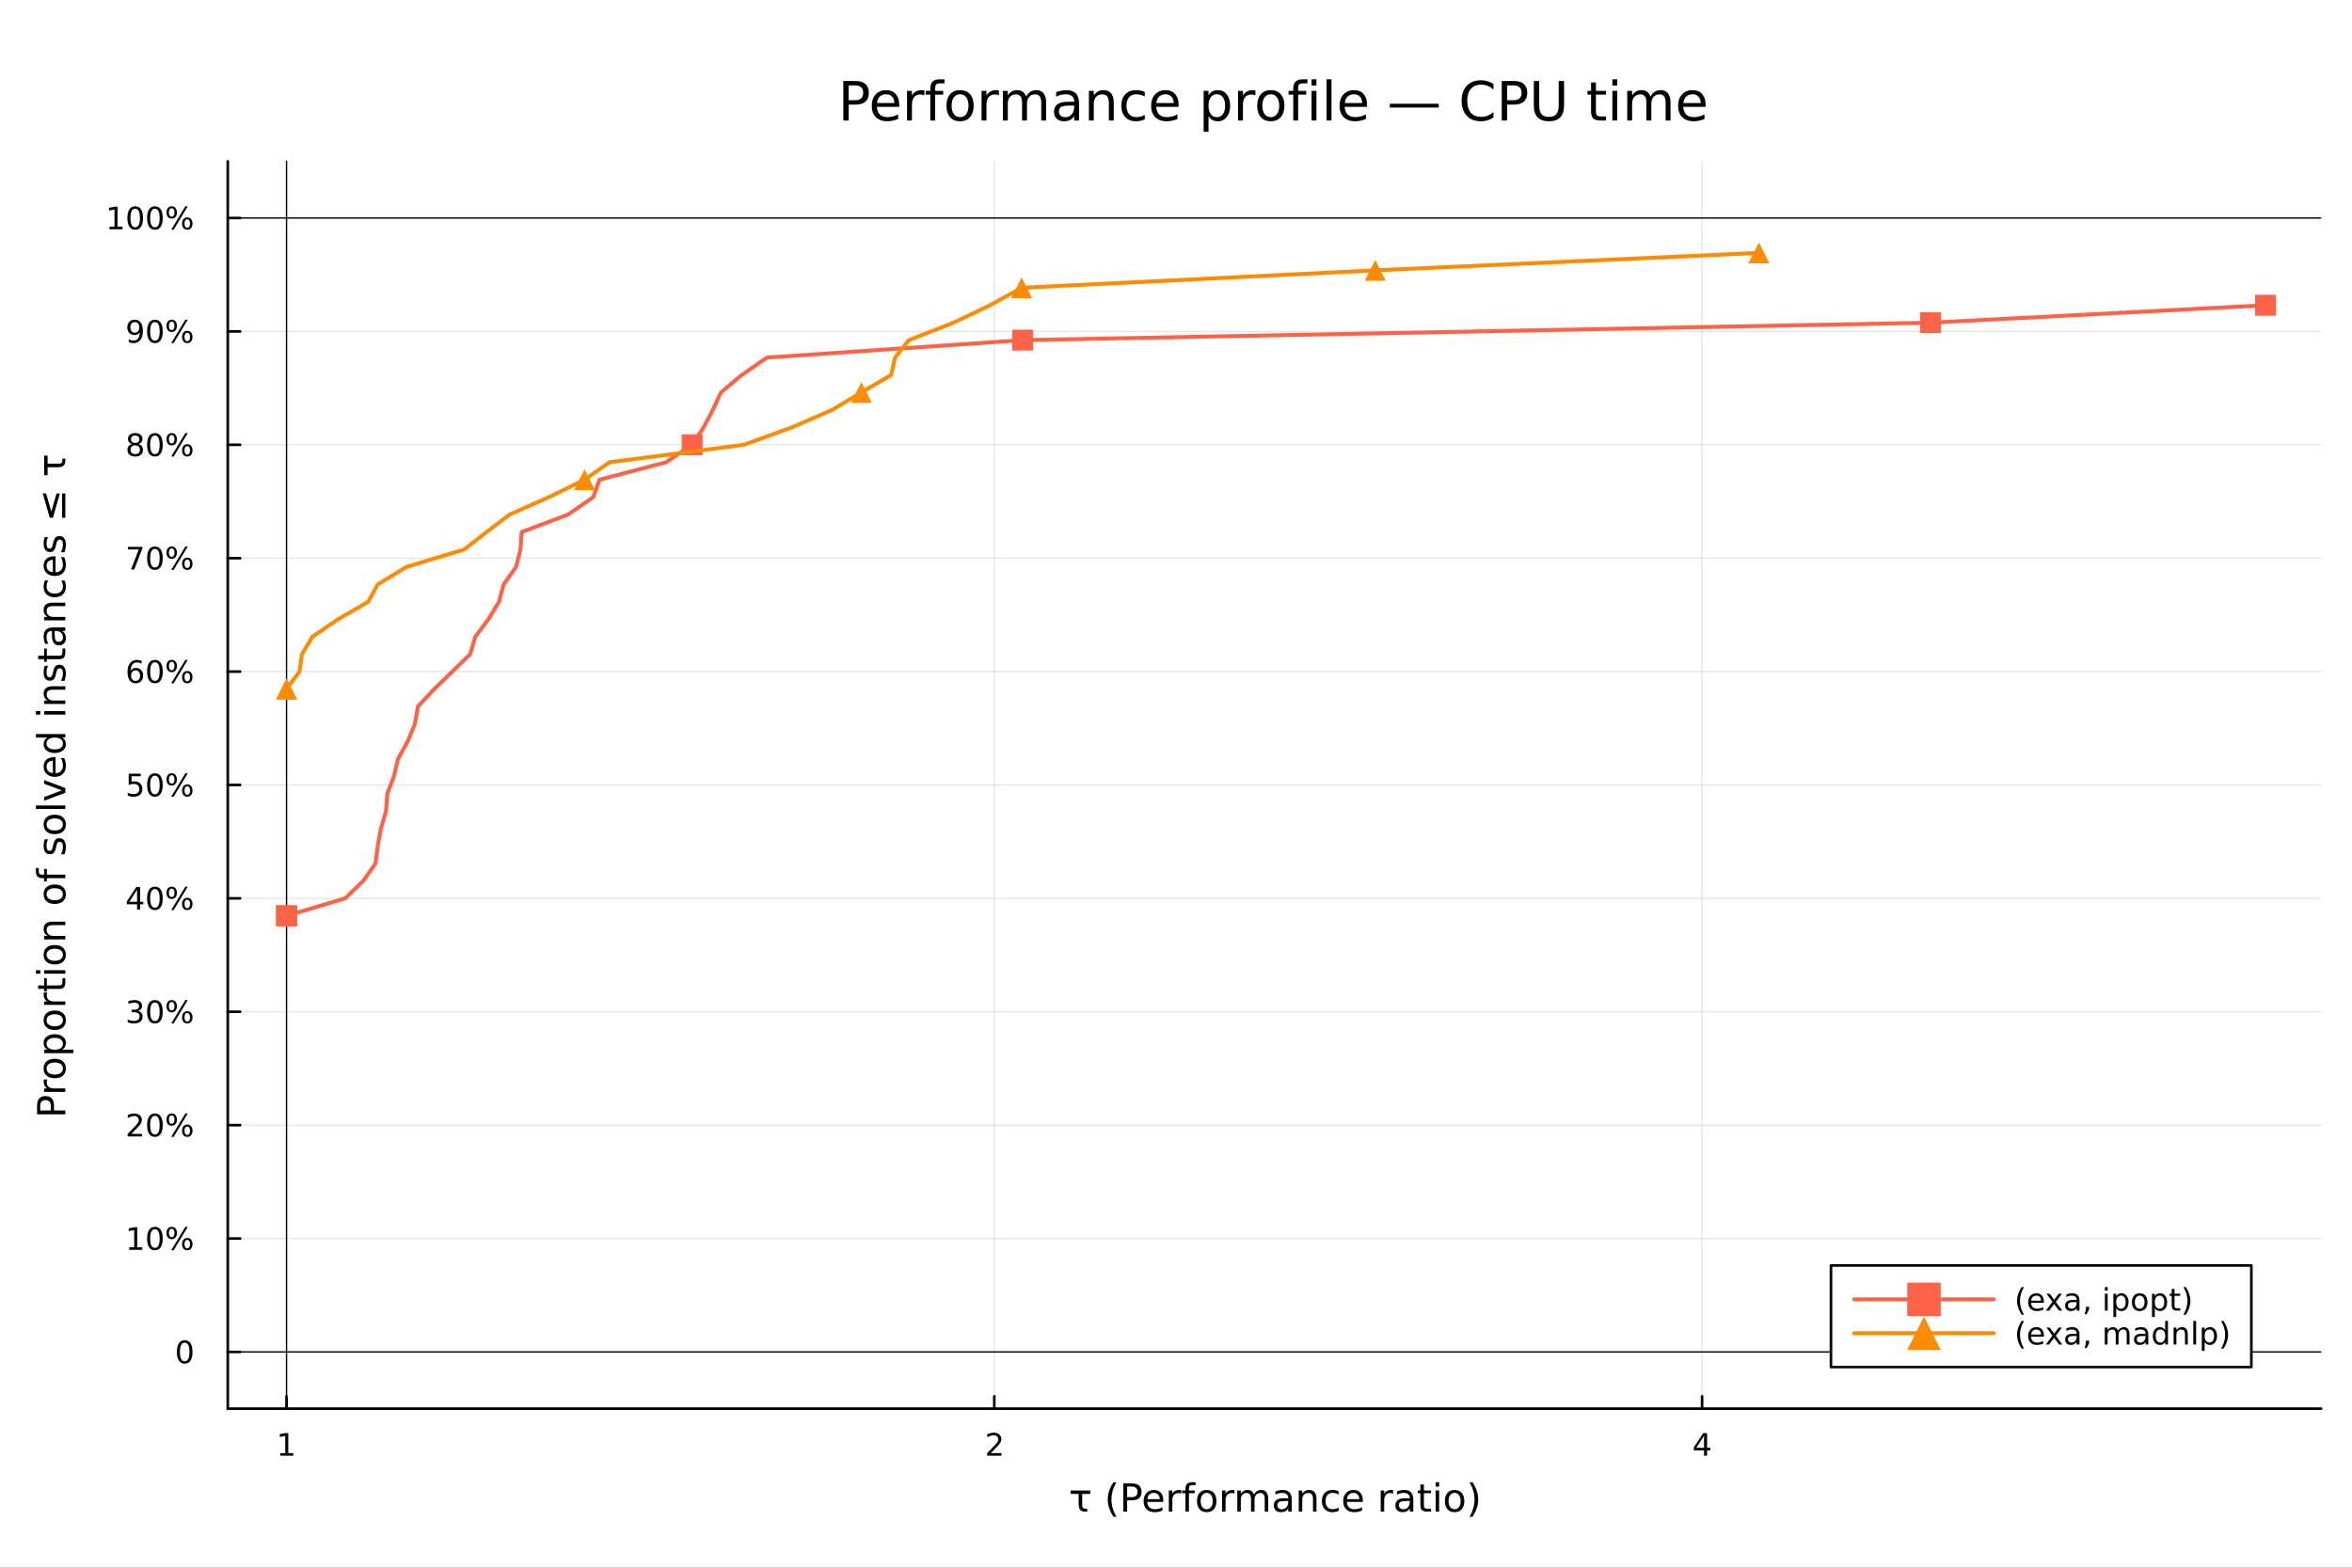 <?xml version="1.0" encoding="utf-8"?>
<svg xmlns="http://www.w3.org/2000/svg" xmlns:xlink="http://www.w3.org/1999/xlink" width="900" height="600" viewBox="0 0 3600 2400">
<rect x="0" y="0" width="3600" height="2400" fill="#333333" stroke="none"/>
<defs>
  <clipPath id="clip200">
    <rect x="0" y="0" width="3600" height="2400"/>
  </clipPath>
</defs>
<path clip-path="url(#clip200)" d="M0 2400 L3600 2400 L3600 0 L0 0  Z" fill="#ffffff" fill-rule="evenodd" fill-opacity="1"/>
<defs>
  <clipPath id="clip201">
    <rect x="348" y="246" width="3205" height="1911"/>
  </clipPath>
</defs>
<path clip-path="url(#clip200)" d="M348.64 2156.51 L3552.76 2156.51 L3552.76 246.944 L348.64 246.944  Z" fill="#ffffff" fill-rule="evenodd" fill-opacity="1"/>
<polyline clip-path="url(#clip201)" style="stroke:#000000; stroke-linecap:round; stroke-linejoin:round; stroke-width:2; stroke-opacity:0.1; fill:none" points="438.581,2156.51 438.581,246.944 "/>
<polyline clip-path="url(#clip201)" style="stroke:#000000; stroke-linecap:round; stroke-linejoin:round; stroke-width:2; stroke-opacity:0.1; fill:none" points="1521.89,2156.51 1521.89,246.944 "/>
<polyline clip-path="url(#clip201)" style="stroke:#000000; stroke-linecap:round; stroke-linejoin:round; stroke-width:2; stroke-opacity:0.1; fill:none" points="2605.21,2156.51 2605.21,246.944 "/>
<polyline clip-path="url(#clip201)" style="stroke:#000000; stroke-linecap:round; stroke-linejoin:round; stroke-width:2; stroke-opacity:0.1; fill:none" points="4037.27,2156.51 4037.27,246.944 "/>
<polyline clip-path="url(#clip201)" style="stroke:#000000; stroke-linecap:round; stroke-linejoin:round; stroke-width:2; stroke-opacity:0.1; fill:none" points="6552.64,2156.51 6552.64,246.944 "/>
<polyline clip-path="url(#clip201)" style="stroke:#000000; stroke-linecap:round; stroke-linejoin:round; stroke-width:2; stroke-opacity:0.1; fill:none" points="7635.95,2156.51 7635.95,246.944 "/>
<polyline clip-path="url(#clip201)" style="stroke:#000000; stroke-linecap:round; stroke-linejoin:round; stroke-width:2; stroke-opacity:0.1; fill:none" points="348.64,2069.71 3552.76,2069.71 "/>
<polyline clip-path="url(#clip201)" style="stroke:#000000; stroke-linecap:round; stroke-linejoin:round; stroke-width:2; stroke-opacity:0.1; fill:none" points="348.64,1896.11 3552.76,1896.11 "/>
<polyline clip-path="url(#clip201)" style="stroke:#000000; stroke-linecap:round; stroke-linejoin:round; stroke-width:2; stroke-opacity:0.1; fill:none" points="348.64,1722.52 3552.76,1722.52 "/>
<polyline clip-path="url(#clip201)" style="stroke:#000000; stroke-linecap:round; stroke-linejoin:round; stroke-width:2; stroke-opacity:0.1; fill:none" points="348.64,1548.92 3552.76,1548.92 "/>
<polyline clip-path="url(#clip201)" style="stroke:#000000; stroke-linecap:round; stroke-linejoin:round; stroke-width:2; stroke-opacity:0.1; fill:none" points="348.64,1375.32 3552.76,1375.32 "/>
<polyline clip-path="url(#clip201)" style="stroke:#000000; stroke-linecap:round; stroke-linejoin:round; stroke-width:2; stroke-opacity:0.1; fill:none" points="348.64,1201.73 3552.76,1201.73 "/>
<polyline clip-path="url(#clip201)" style="stroke:#000000; stroke-linecap:round; stroke-linejoin:round; stroke-width:2; stroke-opacity:0.1; fill:none" points="348.64,1028.13 3552.76,1028.13 "/>
<polyline clip-path="url(#clip201)" style="stroke:#000000; stroke-linecap:round; stroke-linejoin:round; stroke-width:2; stroke-opacity:0.1; fill:none" points="348.64,854.533 3552.76,854.533 "/>
<polyline clip-path="url(#clip201)" style="stroke:#000000; stroke-linecap:round; stroke-linejoin:round; stroke-width:2; stroke-opacity:0.1; fill:none" points="348.64,680.936 3552.76,680.936 "/>
<polyline clip-path="url(#clip201)" style="stroke:#000000; stroke-linecap:round; stroke-linejoin:round; stroke-width:2; stroke-opacity:0.1; fill:none" points="348.64,507.339 3552.76,507.339 "/>
<polyline clip-path="url(#clip201)" style="stroke:#000000; stroke-linecap:round; stroke-linejoin:round; stroke-width:2; stroke-opacity:0.1; fill:none" points="348.64,333.743 3552.76,333.743 "/>
<polyline clip-path="url(#clip200)" style="stroke:#000000; stroke-linecap:round; stroke-linejoin:round; stroke-width:4; stroke-opacity:1; fill:none" points="348.64,2156.51 3552.76,2156.51 "/>
<polyline clip-path="url(#clip200)" style="stroke:#000000; stroke-linecap:round; stroke-linejoin:round; stroke-width:4; stroke-opacity:1; fill:none" points="438.581,2156.51 438.581,2137.61 "/>
<polyline clip-path="url(#clip200)" style="stroke:#000000; stroke-linecap:round; stroke-linejoin:round; stroke-width:4; stroke-opacity:1; fill:none" points="1521.89,2156.51 1521.89,2137.61 "/>
<polyline clip-path="url(#clip200)" style="stroke:#000000; stroke-linecap:round; stroke-linejoin:round; stroke-width:4; stroke-opacity:1; fill:none" points="2605.21,2156.51 2605.21,2137.61 "/>
<polyline clip-path="url(#clip200)" style="stroke:#000000; stroke-linecap:round; stroke-linejoin:round; stroke-width:4; stroke-opacity:1; fill:none" points="4037.27,2156.51 4037.27,2137.61 "/>
<polyline clip-path="url(#clip200)" style="stroke:#000000; stroke-linecap:round; stroke-linejoin:round; stroke-width:4; stroke-opacity:1; fill:none" points="6552.64,2156.51 6552.64,2137.61 "/>
<polyline clip-path="url(#clip200)" style="stroke:#000000; stroke-linecap:round; stroke-linejoin:round; stroke-width:4; stroke-opacity:1; fill:none" points="7635.95,2156.51 7635.95,2137.61 "/>
<path clip-path="url(#clip200)" d="M428.963 2224.57 L436.602 2224.57 L436.602 2198.21 L428.292 2199.87 L428.292 2195.61 L436.556 2193.95 L441.232 2193.95 L441.232 2224.57 L448.87 2224.57 L448.87 2228.51 L428.963 2228.51 L428.963 2224.57 Z" fill="#000000" fill-rule="nonzero" fill-opacity="1" /><path clip-path="url(#clip200)" d="M1516.55 2224.57 L1532.87 2224.57 L1532.87 2228.51 L1510.92 2228.51 L1510.92 2224.57 Q1513.58 2221.82 1518.17 2217.19 Q1522.77 2212.54 1523.95 2211.19 Q1526.2 2208.67 1527.08 2206.93 Q1527.98 2205.17 1527.98 2203.48 Q1527.98 2200.73 1526.04 2198.99 Q1524.12 2197.26 1521.01 2197.26 Q1518.81 2197.26 1516.36 2198.02 Q1513.93 2198.79 1511.15 2200.34 L1511.15 2195.61 Q1513.98 2194.48 1516.43 2193.9 Q1518.88 2193.32 1520.92 2193.32 Q1526.29 2193.32 1529.49 2196.01 Q1532.68 2198.69 1532.68 2203.18 Q1532.68 2205.31 1531.87 2207.23 Q1531.08 2209.13 1528.98 2211.73 Q1528.4 2212.4 1525.3 2215.61 Q1522.19 2218.81 1516.55 2224.57 Z" fill="#000000" fill-rule="nonzero" fill-opacity="1" /><path clip-path="url(#clip200)" d="M2608.21 2198.02 L2596.41 2216.47 L2608.21 2216.47 L2608.21 2198.02 M2606.99 2193.95 L2612.87 2193.95 L2612.87 2216.47 L2617.8 2216.47 L2617.8 2220.36 L2612.87 2220.36 L2612.87 2228.51 L2608.21 2228.51 L2608.21 2220.36 L2592.61 2220.36 L2592.61 2215.85 L2606.99 2193.95 Z" fill="#000000" fill-rule="nonzero" fill-opacity="1" /><path clip-path="url(#clip200)" d="M4011.95 2224.57 L4019.59 2224.57 L4019.59 2198.21 L4011.28 2199.87 L4011.28 2195.61 L4019.55 2193.95 L4024.22 2193.95 L4024.22 2224.57 L4031.86 2224.57 L4031.86 2228.51 L4011.95 2228.51 L4011.95 2224.57 Z" fill="#000000" fill-rule="nonzero" fill-opacity="1" /><path clip-path="url(#clip200)" d="M4051.31 2197.03 Q4047.69 2197.03 4045.87 2200.59 Q4044.06 2204.13 4044.06 2211.26 Q4044.06 2218.37 4045.87 2221.93 Q4047.69 2225.48 4051.31 2225.48 Q4054.94 2225.48 4056.75 2221.93 Q4058.57 2218.37 4058.57 2211.26 Q4058.57 2204.13 4056.75 2200.59 Q4054.94 2197.03 4051.31 2197.03 M4051.31 2193.32 Q4057.12 2193.32 4060.17 2197.93 Q4063.25 2202.51 4063.25 2211.26 Q4063.25 2219.99 4060.17 2224.6 Q4057.12 2229.18 4051.31 2229.18 Q4045.5 2229.18 4042.42 2224.6 Q4039.36 2219.99 4039.36 2211.26 Q4039.36 2202.51 4042.42 2197.93 Q4045.5 2193.32 4051.31 2193.32 Z" fill="#000000" fill-rule="nonzero" fill-opacity="1" /><path clip-path="url(#clip200)" d="M6527.34 2193.95 L6545.69 2193.95 L6545.69 2197.88 L6531.62 2197.88 L6531.62 2206.36 Q6532.64 2206.01 6533.66 2205.85 Q6534.68 2205.66 6535.69 2205.66 Q6541.48 2205.66 6544.86 2208.83 Q6548.24 2212 6548.24 2217.42 Q6548.24 2223 6544.77 2226.1 Q6541.3 2229.18 6534.98 2229.18 Q6532.8 2229.18 6530.53 2228.81 Q6528.29 2228.44 6525.88 2227.7 L6525.88 2223 Q6527.96 2224.13 6530.19 2224.69 Q6532.41 2225.24 6534.88 2225.24 Q6538.89 2225.24 6541.23 2223.14 Q6543.56 2221.03 6543.56 2217.42 Q6543.56 2213.81 6541.23 2211.7 Q6538.89 2209.6 6534.88 2209.6 Q6533.01 2209.6 6531.13 2210.01 Q6529.28 2210.43 6527.34 2211.31 L6527.34 2193.95 Z" fill="#000000" fill-rule="nonzero" fill-opacity="1" /><path clip-path="url(#clip200)" d="M6567.45 2197.03 Q6563.84 2197.03 6562.01 2200.59 Q6560.21 2204.13 6560.21 2211.26 Q6560.21 2218.37 6562.01 2221.93 Q6563.84 2225.48 6567.45 2225.48 Q6571.09 2225.48 6572.89 2221.93 Q6574.72 2218.37 6574.72 2211.26 Q6574.72 2204.13 6572.89 2200.59 Q6571.09 2197.03 6567.45 2197.03 M6567.45 2193.32 Q6573.26 2193.32 6576.32 2197.93 Q6579.4 2202.51 6579.4 2211.26 Q6579.4 2219.99 6576.32 2224.6 Q6573.26 2229.18 6567.45 2229.18 Q6561.64 2229.18 6558.56 2224.6 Q6555.51 2219.99 6555.51 2211.26 Q6555.51 2202.51 6558.56 2197.93 Q6561.64 2193.32 6567.45 2193.32 Z" fill="#000000" fill-rule="nonzero" fill-opacity="1" /><path clip-path="url(#clip200)" d="M7595.56 2224.57 L7603.2 2224.57 L7603.2 2198.21 L7594.89 2199.87 L7594.89 2195.61 L7603.15 2193.95 L7607.83 2193.95 L7607.83 2224.57 L7615.46 2224.57 L7615.46 2228.51 L7595.56 2228.51 L7595.56 2224.57 Z" fill="#000000" fill-rule="nonzero" fill-opacity="1" /><path clip-path="url(#clip200)" d="M7634.91 2197.03 Q7631.3 2197.03 7629.47 2200.59 Q7627.66 2204.13 7627.66 2211.26 Q7627.66 2218.37 7629.47 2221.93 Q7631.3 2225.48 7634.91 2225.48 Q7638.54 2225.48 7640.35 2221.93 Q7642.18 2218.37 7642.18 2211.26 Q7642.18 2204.13 7640.35 2200.59 Q7638.54 2197.03 7634.91 2197.03 M7634.91 2193.32 Q7640.72 2193.32 7643.77 2197.93 Q7646.85 2202.51 7646.85 2211.26 Q7646.85 2219.99 7643.77 2224.6 Q7640.72 2229.18 7634.91 2229.18 Q7629.1 2229.18 7626.02 2224.6 Q7622.96 2219.99 7622.96 2211.26 Q7622.96 2202.51 7626.02 2197.93 Q7629.1 2193.32 7634.91 2193.32 Z" fill="#000000" fill-rule="nonzero" fill-opacity="1" /><path clip-path="url(#clip200)" d="M7665.07 2197.03 Q7661.46 2197.03 7659.63 2200.59 Q7657.83 2204.13 7657.83 2211.26 Q7657.83 2218.37 7659.63 2221.93 Q7661.46 2225.48 7665.07 2225.48 Q7668.71 2225.48 7670.51 2221.93 Q7672.34 2218.37 7672.34 2211.26 Q7672.34 2204.13 7670.51 2200.59 Q7668.71 2197.03 7665.07 2197.03 M7665.07 2193.32 Q7670.88 2193.32 7673.94 2197.93 Q7677.02 2202.51 7677.02 2211.26 Q7677.02 2219.99 7673.94 2224.6 Q7670.88 2229.18 7665.07 2229.18 Q7659.26 2229.18 7656.18 2224.6 Q7653.13 2219.99 7653.13 2211.26 Q7653.13 2202.51 7656.18 2197.93 Q7659.26 2193.32 7665.07 2193.32 Z" fill="#000000" fill-rule="nonzero" fill-opacity="1" /><path clip-path="url(#clip200)" d="M1657.4 2308.28 Q1658.44 2309.67 1661.56 2309.67 L1664.14 2309.67 L1664.14 2314.19 L1660.93 2314.19 Q1655.72 2314.19 1653.35 2311.41 Q1650.97 2308.57 1650.97 2302.44 L1650.97 2287.1 L1638.82 2287.1 L1638.82 2281.78 L1668.71 2281.78 L1668.71 2287.1 L1656.41 2287.1 L1656.41 2302.76 Q1656.41 2306.95 1657.4 2308.28 Z" fill="#000000" fill-rule="nonzero" fill-opacity="1" /><path clip-path="url(#clip200)" d="M1708.82 2269.22 Q1704.94 2275.88 1703.06 2282.39 Q1701.18 2288.9 1701.18 2295.58 Q1701.18 2302.27 1703.06 2308.83 Q1704.97 2315.37 1708.82 2322 L1704.19 2322 Q1699.85 2315.2 1697.68 2308.63 Q1695.53 2302.06 1695.53 2295.58 Q1695.53 2289.13 1697.68 2282.59 Q1699.82 2276.05 1704.19 2269.22 L1708.82 2269.22 Z" fill="#000000" fill-rule="nonzero" fill-opacity="1" /><path clip-path="url(#clip200)" d="M1725.22 2275.79 L1725.22 2292.02 L1732.57 2292.02 Q1736.65 2292.02 1738.88 2289.91 Q1741.11 2287.8 1741.11 2283.89 Q1741.11 2280.02 1738.88 2277.9 Q1736.65 2275.79 1732.57 2275.79 L1725.22 2275.79 M1719.38 2270.99 L1732.57 2270.99 Q1739.83 2270.99 1743.54 2274.29 Q1747.27 2277.56 1747.27 2283.89 Q1747.27 2290.29 1743.54 2293.56 Q1739.83 2296.83 1732.57 2296.83 L1725.22 2296.83 L1725.22 2314.19 L1719.38 2314.19 L1719.38 2270.99 Z" fill="#000000" fill-rule="nonzero" fill-opacity="1" /><path clip-path="url(#clip200)" d="M1780.49 2296.65 L1780.49 2299.26 L1756.01 2299.26 Q1756.36 2304.75 1759.31 2307.65 Q1762.29 2310.51 1767.58 2310.51 Q1770.65 2310.51 1773.51 2309.76 Q1776.41 2309.01 1779.24 2307.5 L1779.24 2312.54 Q1776.38 2313.75 1773.37 2314.39 Q1770.36 2315.03 1767.26 2315.03 Q1759.51 2315.03 1754.97 2310.51 Q1750.45 2306 1750.45 2298.3 Q1750.45 2290.35 1754.74 2285.69 Q1759.05 2281 1766.34 2281 Q1772.88 2281 1776.67 2285.22 Q1780.49 2289.42 1780.49 2296.65 M1775.16 2295.09 Q1775.11 2290.72 1772.7 2288.12 Q1770.33 2285.51 1766.4 2285.51 Q1761.94 2285.51 1759.25 2288.03 Q1756.59 2290.55 1756.18 2295.12 L1775.16 2295.09 Z" fill="#000000" fill-rule="nonzero" fill-opacity="1" /><path clip-path="url(#clip200)" d="M1808 2286.76 Q1807.11 2286.24 1806.04 2286 Q1805 2285.74 1803.72 2285.74 Q1799.21 2285.74 1796.78 2288.7 Q1794.38 2291.62 1794.38 2297.12 L1794.38 2314.19 L1789.02 2314.19 L1789.02 2281.78 L1794.38 2281.78 L1794.38 2286.82 Q1796.05 2283.86 1798.75 2282.45 Q1801.44 2281 1805.28 2281 Q1805.83 2281 1806.5 2281.09 Q1807.17 2281.14 1807.98 2281.29 L1808 2286.76 Z" fill="#000000" fill-rule="nonzero" fill-opacity="1" /><path clip-path="url(#clip200)" d="M1830 2269.16 L1830 2273.59 L1824.9 2273.59 Q1822.04 2273.59 1820.91 2274.75 Q1819.81 2275.91 1819.81 2278.92 L1819.81 2281.78 L1828.58 2281.78 L1828.58 2285.92 L1819.81 2285.92 L1819.81 2314.19 L1814.46 2314.19 L1814.46 2285.92 L1809.36 2285.92 L1809.36 2281.78 L1814.46 2281.78 L1814.46 2279.52 Q1814.46 2274.11 1816.97 2271.65 Q1819.49 2269.16 1824.96 2269.16 L1830 2269.16 Z" fill="#000000" fill-rule="nonzero" fill-opacity="1" /><path clip-path="url(#clip200)" d="M1847.01 2285.51 Q1842.73 2285.51 1840.24 2288.87 Q1837.75 2292.2 1837.75 2298.01 Q1837.75 2303.83 1840.21 2307.19 Q1842.7 2310.51 1847.01 2310.51 Q1851.26 2310.51 1853.75 2307.16 Q1856.24 2303.8 1856.24 2298.01 Q1856.24 2292.25 1853.75 2288.9 Q1851.26 2285.51 1847.01 2285.51 M1847.01 2281 Q1853.95 2281 1857.92 2285.51 Q1861.88 2290.03 1861.88 2298.01 Q1861.88 2305.97 1857.92 2310.51 Q1853.95 2315.03 1847.01 2315.03 Q1840.04 2315.03 1836.07 2310.51 Q1832.14 2305.97 1832.14 2298.01 Q1832.14 2290.03 1836.07 2285.51 Q1840.04 2281 1847.01 2281 Z" fill="#000000" fill-rule="nonzero" fill-opacity="1" /><path clip-path="url(#clip200)" d="M1889.49 2286.76 Q1888.59 2286.24 1887.52 2286 Q1886.48 2285.74 1885.2 2285.74 Q1880.69 2285.74 1878.26 2288.7 Q1875.86 2291.62 1875.86 2297.12 L1875.86 2314.19 L1870.5 2314.19 L1870.5 2281.78 L1875.86 2281.78 L1875.86 2286.82 Q1877.54 2283.86 1880.23 2282.45 Q1882.92 2281 1886.77 2281 Q1887.32 2281 1887.98 2281.09 Q1888.65 2281.14 1889.46 2281.29 L1889.49 2286.76 Z" fill="#000000" fill-rule="nonzero" fill-opacity="1" /><path clip-path="url(#clip200)" d="M1919.26 2288 Q1921.26 2284.41 1924.03 2282.71 Q1926.81 2281 1930.57 2281 Q1935.64 2281 1938.39 2284.56 Q1941.13 2288.09 1941.13 2294.63 L1941.13 2314.19 L1935.78 2314.19 L1935.78 2294.8 Q1935.78 2290.14 1934.13 2287.89 Q1932.48 2285.63 1929.1 2285.63 Q1924.96 2285.63 1922.56 2288.38 Q1920.16 2291.13 1920.16 2295.87 L1920.16 2314.19 L1914.8 2314.19 L1914.8 2294.8 Q1914.8 2290.11 1913.15 2287.89 Q1911.51 2285.63 1908.06 2285.63 Q1903.98 2285.63 1901.58 2288.41 Q1899.18 2291.16 1899.18 2295.87 L1899.18 2314.19 L1893.83 2314.19 L1893.83 2281.78 L1899.18 2281.78 L1899.18 2286.82 Q1901 2283.83 1903.55 2282.42 Q1906.09 2281 1909.6 2281 Q1913.13 2281 1915.59 2282.79 Q1918.07 2284.59 1919.26 2288 Z" fill="#000000" fill-rule="nonzero" fill-opacity="1" /><path clip-path="url(#clip200)" d="M1966.48 2297.9 Q1960.03 2297.9 1957.54 2299.37 Q1955.05 2300.85 1955.05 2304.41 Q1955.05 2307.24 1956.9 2308.92 Q1958.79 2310.57 1962 2310.57 Q1966.42 2310.57 1969.09 2307.45 Q1971.78 2304.29 1971.78 2299.08 L1971.78 2297.9 L1966.48 2297.9 M1977.1 2295.7 L1977.1 2314.19 L1971.78 2314.19 L1971.78 2309.27 Q1969.95 2312.22 1967.23 2313.64 Q1964.51 2315.03 1960.58 2315.03 Q1955.6 2315.03 1952.65 2312.25 Q1949.73 2309.44 1949.73 2304.75 Q1949.73 2299.29 1953.37 2296.51 Q1957.05 2293.73 1964.31 2293.73 L1971.78 2293.73 L1971.78 2293.21 Q1971.78 2289.54 1969.35 2287.54 Q1966.94 2285.51 1962.58 2285.51 Q1959.8 2285.51 1957.16 2286.18 Q1954.53 2286.84 1952.1 2288.18 L1952.1 2283.26 Q1955.02 2282.13 1957.77 2281.58 Q1960.52 2281 1963.13 2281 Q1970.16 2281 1973.63 2284.65 Q1977.1 2288.29 1977.1 2295.7 Z" fill="#000000" fill-rule="nonzero" fill-opacity="1" /><path clip-path="url(#clip200)" d="M2015.01 2294.63 L2015.01 2314.19 L2009.68 2314.19 L2009.68 2294.8 Q2009.68 2290.2 2007.89 2287.91 Q2006.09 2285.63 2002.51 2285.63 Q1998.19 2285.63 1995.71 2288.38 Q1993.22 2291.13 1993.22 2295.87 L1993.22 2314.19 L1987.86 2314.19 L1987.86 2281.78 L1993.22 2281.78 L1993.22 2286.82 Q1995.13 2283.89 1997.7 2282.45 Q2000.31 2281 2003.69 2281 Q2009.28 2281 2012.14 2284.47 Q2015.01 2287.91 2015.01 2294.63 Z" fill="#000000" fill-rule="nonzero" fill-opacity="1" /><path clip-path="url(#clip200)" d="M2048.95 2283.02 L2048.95 2288 Q2046.69 2286.76 2044.4 2286.15 Q2042.15 2285.51 2039.83 2285.51 Q2034.65 2285.51 2031.79 2288.81 Q2028.92 2292.08 2028.92 2298.01 Q2028.92 2303.94 2031.79 2307.24 Q2034.65 2310.51 2039.83 2310.51 Q2042.15 2310.51 2044.4 2309.91 Q2046.69 2309.27 2048.95 2308.02 L2048.95 2312.94 Q2046.72 2313.99 2044.32 2314.51 Q2041.94 2315.03 2039.25 2315.03 Q2031.93 2315.03 2027.62 2310.43 Q2023.31 2305.83 2023.31 2298.01 Q2023.31 2290.08 2027.65 2285.54 Q2032.02 2281 2039.6 2281 Q2042.06 2281 2044.4 2281.52 Q2046.75 2282.01 2048.95 2283.02 Z" fill="#000000" fill-rule="nonzero" fill-opacity="1" /><path clip-path="url(#clip200)" d="M2085.93 2296.65 L2085.93 2299.26 L2061.45 2299.26 Q2061.79 2304.75 2064.75 2307.65 Q2067.73 2310.51 2073.02 2310.51 Q2076.09 2310.51 2078.95 2309.76 Q2081.85 2309.01 2084.68 2307.5 L2084.68 2312.54 Q2081.82 2313.75 2078.81 2314.39 Q2075.8 2315.03 2072.7 2315.03 Q2064.95 2315.03 2060.41 2310.51 Q2055.89 2306 2055.89 2298.3 Q2055.89 2290.35 2060.17 2285.69 Q2064.48 2281 2071.78 2281 Q2078.32 2281 2082.11 2285.22 Q2085.93 2289.42 2085.93 2296.65 M2080.6 2295.09 Q2080.54 2290.72 2078.14 2288.12 Q2075.77 2285.51 2071.83 2285.51 Q2067.38 2285.51 2064.69 2288.03 Q2062.03 2290.55 2061.62 2295.12 L2080.6 2295.09 Z" fill="#000000" fill-rule="nonzero" fill-opacity="1" /><path clip-path="url(#clip200)" d="M2132.28 2286.76 Q2131.38 2286.24 2130.31 2286 Q2129.27 2285.74 2128 2285.74 Q2123.48 2285.74 2121.05 2288.7 Q2118.65 2291.62 2118.65 2297.12 L2118.65 2314.19 L2113.3 2314.19 L2113.3 2281.78 L2118.65 2281.78 L2118.65 2286.82 Q2120.33 2283.86 2123.02 2282.45 Q2125.71 2281 2129.56 2281 Q2130.11 2281 2130.78 2281.09 Q2131.44 2281.14 2132.25 2281.29 L2132.28 2286.76 Z" fill="#000000" fill-rule="nonzero" fill-opacity="1" /><path clip-path="url(#clip200)" d="M2152.59 2297.9 Q2146.14 2297.9 2143.65 2299.37 Q2141.16 2300.85 2141.16 2304.41 Q2141.16 2307.24 2143.01 2308.92 Q2144.9 2310.57 2148.11 2310.57 Q2152.53 2310.57 2155.2 2307.45 Q2157.89 2304.29 2157.89 2299.08 L2157.89 2297.9 L2152.59 2297.9 M2163.21 2295.7 L2163.21 2314.19 L2157.89 2314.19 L2157.89 2309.27 Q2156.06 2312.22 2153.34 2313.64 Q2150.62 2315.03 2146.69 2315.03 Q2141.71 2315.03 2138.76 2312.25 Q2135.84 2309.44 2135.84 2304.75 Q2135.84 2299.29 2139.48 2296.51 Q2143.16 2293.73 2150.42 2293.73 L2157.89 2293.73 L2157.89 2293.21 Q2157.89 2289.54 2155.46 2287.54 Q2153.06 2285.51 2148.69 2285.51 Q2145.91 2285.51 2143.28 2286.18 Q2140.64 2286.84 2138.21 2288.18 L2138.21 2283.26 Q2141.13 2282.13 2143.88 2281.58 Q2146.63 2281 2149.24 2281 Q2156.27 2281 2159.74 2284.65 Q2163.21 2288.29 2163.21 2295.7 Z" fill="#000000" fill-rule="nonzero" fill-opacity="1" /><path clip-path="url(#clip200)" d="M2179.44 2272.58 L2179.44 2281.78 L2190.41 2281.78 L2190.41 2285.92 L2179.44 2285.92 L2179.44 2303.51 Q2179.44 2307.47 2180.51 2308.6 Q2181.61 2309.73 2184.94 2309.73 L2190.41 2309.73 L2190.41 2314.19 L2184.94 2314.19 Q2178.78 2314.19 2176.43 2311.9 Q2174.09 2309.59 2174.09 2303.51 L2174.09 2285.92 L2170.18 2285.92 L2170.18 2281.78 L2174.09 2281.78 L2174.09 2272.58 L2179.44 2272.58 Z" fill="#000000" fill-rule="nonzero" fill-opacity="1" /><path clip-path="url(#clip200)" d="M2197.41 2281.78 L2202.74 2281.78 L2202.74 2314.19 L2197.41 2314.19 L2197.41 2281.78 M2197.41 2269.16 L2202.74 2269.16 L2202.74 2275.91 L2197.41 2275.91 L2197.41 2269.16 Z" fill="#000000" fill-rule="nonzero" fill-opacity="1" /><path clip-path="url(#clip200)" d="M2226.43 2285.51 Q2222.15 2285.51 2219.66 2288.87 Q2217.18 2292.2 2217.18 2298.01 Q2217.18 2303.83 2219.63 2307.19 Q2222.12 2310.51 2226.43 2310.51 Q2230.69 2310.51 2233.18 2307.16 Q2235.66 2303.8 2235.66 2298.01 Q2235.66 2292.25 2233.18 2288.9 Q2230.69 2285.51 2226.43 2285.51 M2226.43 2281 Q2233.38 2281 2237.34 2285.51 Q2241.31 2290.03 2241.31 2298.01 Q2241.31 2305.97 2237.34 2310.51 Q2233.38 2315.03 2226.43 2315.03 Q2219.46 2315.03 2215.5 2310.51 Q2211.56 2305.97 2211.56 2298.01 Q2211.56 2290.03 2215.5 2285.51 Q2219.46 2281 2226.43 2281 Z" fill="#000000" fill-rule="nonzero" fill-opacity="1" /><path clip-path="url(#clip200)" d="M2249.29 2269.22 L2253.92 2269.22 Q2258.26 2276.05 2260.4 2282.59 Q2262.57 2289.13 2262.57 2295.58 Q2262.57 2302.06 2260.4 2308.63 Q2258.26 2315.2 2253.92 2322 L2249.29 2322 Q2253.14 2315.37 2255.02 2308.83 Q2256.93 2302.27 2256.93 2295.58 Q2256.93 2288.9 2255.02 2282.39 Q2253.14 2275.88 2249.29 2269.22 Z" fill="#000000" fill-rule="nonzero" fill-opacity="1" /><polyline clip-path="url(#clip200)" style="stroke:#000000; stroke-linecap:round; stroke-linejoin:round; stroke-width:4; stroke-opacity:1; fill:none" points="348.64,2156.51 348.64,246.944 "/>
<polyline clip-path="url(#clip200)" style="stroke:#000000; stroke-linecap:round; stroke-linejoin:round; stroke-width:4; stroke-opacity:1; fill:none" points="348.64,2069.71 367.538,2069.71 "/>
<polyline clip-path="url(#clip200)" style="stroke:#000000; stroke-linecap:round; stroke-linejoin:round; stroke-width:4; stroke-opacity:1; fill:none" points="348.64,1896.11 367.538,1896.11 "/>
<polyline clip-path="url(#clip200)" style="stroke:#000000; stroke-linecap:round; stroke-linejoin:round; stroke-width:4; stroke-opacity:1; fill:none" points="348.64,1722.52 367.538,1722.52 "/>
<polyline clip-path="url(#clip200)" style="stroke:#000000; stroke-linecap:round; stroke-linejoin:round; stroke-width:4; stroke-opacity:1; fill:none" points="348.64,1548.92 367.538,1548.92 "/>
<polyline clip-path="url(#clip200)" style="stroke:#000000; stroke-linecap:round; stroke-linejoin:round; stroke-width:4; stroke-opacity:1; fill:none" points="348.64,1375.32 367.538,1375.32 "/>
<polyline clip-path="url(#clip200)" style="stroke:#000000; stroke-linecap:round; stroke-linejoin:round; stroke-width:4; stroke-opacity:1; fill:none" points="348.64,1201.73 367.538,1201.73 "/>
<polyline clip-path="url(#clip200)" style="stroke:#000000; stroke-linecap:round; stroke-linejoin:round; stroke-width:4; stroke-opacity:1; fill:none" points="348.64,1028.13 367.538,1028.13 "/>
<polyline clip-path="url(#clip200)" style="stroke:#000000; stroke-linecap:round; stroke-linejoin:round; stroke-width:4; stroke-opacity:1; fill:none" points="348.64,854.533 367.538,854.533 "/>
<polyline clip-path="url(#clip200)" style="stroke:#000000; stroke-linecap:round; stroke-linejoin:round; stroke-width:4; stroke-opacity:1; fill:none" points="348.64,680.936 367.538,680.936 "/>
<polyline clip-path="url(#clip200)" style="stroke:#000000; stroke-linecap:round; stroke-linejoin:round; stroke-width:4; stroke-opacity:1; fill:none" points="348.64,507.339 367.538,507.339 "/>
<polyline clip-path="url(#clip200)" style="stroke:#000000; stroke-linecap:round; stroke-linejoin:round; stroke-width:4; stroke-opacity:1; fill:none" points="348.64,333.743 367.538,333.743 "/>
<path clip-path="url(#clip200)" d="M282.696 2055.51 Q279.084 2055.51 277.256 2059.07 Q275.45 2062.61 275.45 2069.74 Q275.45 2076.85 277.256 2080.42 Q279.084 2083.96 282.696 2083.96 Q286.33 2083.96 288.135 2080.42 Q289.964 2076.85 289.964 2069.74 Q289.964 2062.61 288.135 2059.07 Q286.33 2055.51 282.696 2055.51 M282.696 2051.8 Q288.506 2051.8 291.561 2056.41 Q294.64 2060.99 294.64 2069.74 Q294.64 2078.47 291.561 2083.08 Q288.506 2087.66 282.696 2087.66 Q276.885 2087.66 273.807 2083.08 Q270.751 2078.47 270.751 2069.74 Q270.751 2060.99 273.807 2056.41 Q276.885 2051.8 282.696 2051.8 Z" fill="#000000" fill-rule="nonzero" fill-opacity="1" /><path clip-path="url(#clip200)" d="M197.765 1909.46 L205.404 1909.46 L205.404 1883.09 L197.094 1884.76 L197.094 1880.5 L205.358 1878.83 L210.034 1878.83 L210.034 1909.46 L217.673 1909.46 L217.673 1913.39 L197.765 1913.39 L197.765 1909.46 Z" fill="#000000" fill-rule="nonzero" fill-opacity="1" /><path clip-path="url(#clip200)" d="M237.117 1881.91 Q233.506 1881.91 231.677 1885.48 Q229.872 1889.02 229.872 1896.15 Q229.872 1903.25 231.677 1906.82 Q233.506 1910.36 237.117 1910.36 Q240.751 1910.36 242.557 1906.82 Q244.386 1903.25 244.386 1896.15 Q244.386 1889.02 242.557 1885.48 Q240.751 1881.91 237.117 1881.91 M237.117 1878.21 Q242.927 1878.21 245.983 1882.81 Q249.061 1887.4 249.061 1896.15 Q249.061 1904.87 245.983 1909.48 Q242.927 1914.06 237.117 1914.06 Q231.307 1914.06 228.228 1909.48 Q225.173 1904.87 225.173 1896.15 Q225.173 1887.4 228.228 1882.81 Q231.307 1878.21 237.117 1878.21 Z" fill="#000000" fill-rule="nonzero" fill-opacity="1" /><path clip-path="url(#clip200)" d="M286.677 1898.18 Q284.663 1898.18 283.506 1899.9 Q282.371 1901.61 282.371 1904.67 Q282.371 1907.68 283.506 1909.41 Q284.663 1911.12 286.677 1911.12 Q288.645 1911.12 289.779 1909.41 Q290.936 1907.68 290.936 1904.67 Q290.936 1901.63 289.779 1899.92 Q288.645 1898.18 286.677 1898.18 M286.677 1895.24 Q290.334 1895.24 292.487 1897.79 Q294.64 1900.34 294.64 1904.67 Q294.64 1908.99 292.464 1911.54 Q290.311 1914.06 286.677 1914.06 Q282.973 1914.06 280.821 1911.54 Q278.668 1908.99 278.668 1904.67 Q278.668 1900.31 280.821 1897.79 Q282.996 1895.24 286.677 1895.24 M262.788 1881.15 Q260.798 1881.15 259.64 1882.88 Q258.506 1884.6 258.506 1887.61 Q258.506 1890.66 259.64 1892.37 Q260.774 1894.09 262.788 1894.09 Q264.802 1894.09 265.936 1892.37 Q267.094 1890.66 267.094 1887.61 Q267.094 1884.62 265.936 1882.88 Q264.779 1881.15 262.788 1881.15 M283.691 1878.21 L287.395 1878.21 L265.774 1914.06 L262.071 1914.06 L283.691 1878.21 M262.788 1878.21 Q266.446 1878.21 268.622 1880.75 Q270.797 1883.28 270.797 1887.61 Q270.797 1891.98 268.622 1894.5 Q266.469 1897.03 262.788 1897.03 Q259.108 1897.03 256.955 1894.5 Q254.825 1891.96 254.825 1887.61 Q254.825 1883.3 256.978 1880.75 Q259.131 1878.21 262.788 1878.21 Z" fill="#000000" fill-rule="nonzero" fill-opacity="1" /><path clip-path="url(#clip200)" d="M200.983 1735.86 L217.302 1735.86 L217.302 1739.8 L195.358 1739.8 L195.358 1735.86 Q198.02 1733.11 202.603 1728.48 Q207.21 1723.82 208.39 1722.48 Q210.636 1719.96 211.515 1718.22 Q212.418 1716.46 212.418 1714.77 Q212.418 1712.02 210.474 1710.28 Q208.552 1708.55 205.451 1708.55 Q203.252 1708.55 200.798 1709.31 Q198.367 1710.07 195.59 1711.62 L195.59 1706.9 Q198.414 1705.77 200.867 1705.19 Q203.321 1704.61 205.358 1704.61 Q210.728 1704.61 213.923 1707.3 Q217.117 1709.98 217.117 1714.47 Q217.117 1716.6 216.307 1718.52 Q215.52 1720.42 213.414 1723.01 Q212.835 1723.68 209.733 1726.9 Q206.631 1730.1 200.983 1735.86 Z" fill="#000000" fill-rule="nonzero" fill-opacity="1" /><path clip-path="url(#clip200)" d="M237.117 1708.31 Q233.506 1708.31 231.677 1711.88 Q229.872 1715.42 229.872 1722.55 Q229.872 1729.66 231.677 1733.22 Q233.506 1736.76 237.117 1736.76 Q240.751 1736.76 242.557 1733.22 Q244.386 1729.66 244.386 1722.55 Q244.386 1715.42 242.557 1711.88 Q240.751 1708.31 237.117 1708.31 M237.117 1704.61 Q242.927 1704.61 245.983 1709.22 Q249.061 1713.8 249.061 1722.55 Q249.061 1731.28 245.983 1735.88 Q242.927 1740.47 237.117 1740.47 Q231.307 1740.47 228.228 1735.88 Q225.173 1731.28 225.173 1722.55 Q225.173 1713.8 228.228 1709.22 Q231.307 1704.61 237.117 1704.61 Z" fill="#000000" fill-rule="nonzero" fill-opacity="1" /><path clip-path="url(#clip200)" d="M286.677 1724.59 Q284.663 1724.59 283.506 1726.3 Q282.371 1728.01 282.371 1731.07 Q282.371 1734.08 283.506 1735.81 Q284.663 1737.53 286.677 1737.53 Q288.645 1737.53 289.779 1735.81 Q290.936 1734.08 290.936 1731.07 Q290.936 1728.04 289.779 1726.32 Q288.645 1724.59 286.677 1724.59 M286.677 1721.65 Q290.334 1721.65 292.487 1724.19 Q294.64 1726.74 294.64 1731.07 Q294.64 1735.4 292.464 1737.94 Q290.311 1740.47 286.677 1740.47 Q282.973 1740.47 280.821 1737.94 Q278.668 1735.4 278.668 1731.07 Q278.668 1726.72 280.821 1724.19 Q282.996 1721.65 286.677 1721.65 M262.788 1707.55 Q260.798 1707.55 259.64 1709.29 Q258.506 1711 258.506 1714.01 Q258.506 1717.06 259.64 1718.78 Q260.774 1720.49 262.788 1720.49 Q264.802 1720.49 265.936 1718.78 Q267.094 1717.06 267.094 1714.01 Q267.094 1711.02 265.936 1709.29 Q264.779 1707.55 262.788 1707.55 M283.691 1704.61 L287.395 1704.61 L265.774 1740.47 L262.071 1740.47 L283.691 1704.61 M262.788 1704.61 Q266.446 1704.61 268.622 1707.16 Q270.797 1709.68 270.797 1714.01 Q270.797 1718.38 268.622 1720.91 Q266.469 1723.43 262.788 1723.43 Q259.108 1723.43 256.955 1720.91 Q254.825 1718.36 254.825 1714.01 Q254.825 1709.7 256.978 1707.16 Q259.131 1704.61 262.788 1704.61 Z" fill="#000000" fill-rule="nonzero" fill-opacity="1" /><path clip-path="url(#clip200)" d="M211.122 1547.57 Q214.478 1548.28 216.353 1550.55 Q218.251 1552.82 218.251 1556.15 Q218.251 1561.27 214.733 1564.07 Q211.214 1566.87 204.733 1566.87 Q202.557 1566.87 200.242 1566.43 Q197.951 1566.01 195.497 1565.16 L195.497 1560.64 Q197.441 1561.78 199.756 1562.36 Q202.071 1562.94 204.594 1562.94 Q208.992 1562.94 211.284 1561.2 Q213.599 1559.46 213.599 1556.15 Q213.599 1553.1 211.446 1551.38 Q209.316 1549.65 205.497 1549.65 L201.469 1549.65 L201.469 1545.81 L205.682 1545.81 Q209.131 1545.81 210.96 1544.44 Q212.789 1543.05 212.789 1540.46 Q212.789 1537.8 210.89 1536.38 Q209.015 1534.95 205.497 1534.95 Q203.576 1534.95 201.377 1535.37 Q199.177 1535.78 196.539 1536.66 L196.539 1532.5 Q199.201 1531.76 201.515 1531.38 Q203.853 1531.01 205.914 1531.01 Q211.238 1531.01 214.339 1533.44 Q217.441 1535.85 217.441 1539.97 Q217.441 1542.84 215.798 1544.83 Q214.154 1546.8 211.122 1547.57 Z" fill="#000000" fill-rule="nonzero" fill-opacity="1" /><path clip-path="url(#clip200)" d="M237.117 1534.72 Q233.506 1534.72 231.677 1538.28 Q229.872 1541.82 229.872 1548.95 Q229.872 1556.06 231.677 1559.63 Q233.506 1563.17 237.117 1563.17 Q240.751 1563.17 242.557 1559.63 Q244.386 1556.06 244.386 1548.95 Q244.386 1541.82 242.557 1538.28 Q240.751 1534.72 237.117 1534.72 M237.117 1531.01 Q242.927 1531.01 245.983 1535.62 Q249.061 1540.2 249.061 1548.95 Q249.061 1557.68 245.983 1562.29 Q242.927 1566.87 237.117 1566.87 Q231.307 1566.87 228.228 1562.29 Q225.173 1557.68 225.173 1548.95 Q225.173 1540.2 228.228 1535.62 Q231.307 1531.01 237.117 1531.01 Z" fill="#000000" fill-rule="nonzero" fill-opacity="1" /><path clip-path="url(#clip200)" d="M286.677 1550.99 Q284.663 1550.99 283.506 1552.7 Q282.371 1554.42 282.371 1557.47 Q282.371 1560.48 283.506 1562.22 Q284.663 1563.93 286.677 1563.93 Q288.645 1563.93 289.779 1562.22 Q290.936 1560.48 290.936 1557.47 Q290.936 1554.44 289.779 1552.73 Q288.645 1550.99 286.677 1550.99 M286.677 1548.05 Q290.334 1548.05 292.487 1550.6 Q294.64 1553.14 294.64 1557.47 Q294.64 1561.8 292.464 1564.35 Q290.311 1566.87 286.677 1566.87 Q282.973 1566.87 280.821 1564.35 Q278.668 1561.8 278.668 1557.47 Q278.668 1553.12 280.821 1550.6 Q282.996 1548.05 286.677 1548.05 M262.788 1533.95 Q260.798 1533.95 259.64 1535.69 Q258.506 1537.4 258.506 1540.41 Q258.506 1543.47 259.64 1545.18 Q260.774 1546.89 262.788 1546.89 Q264.802 1546.89 265.936 1545.18 Q267.094 1543.47 267.094 1540.41 Q267.094 1537.43 265.936 1535.69 Q264.779 1533.95 262.788 1533.95 M283.691 1531.01 L287.395 1531.01 L265.774 1566.87 L262.071 1566.87 L283.691 1531.01 M262.788 1531.01 Q266.446 1531.01 268.622 1533.56 Q270.797 1536.08 270.797 1540.41 Q270.797 1544.79 268.622 1547.31 Q266.469 1549.83 262.788 1549.83 Q259.108 1549.83 256.955 1547.31 Q254.825 1544.76 254.825 1540.41 Q254.825 1536.11 256.978 1533.56 Q259.131 1531.01 262.788 1531.01 Z" fill="#000000" fill-rule="nonzero" fill-opacity="1" /><path clip-path="url(#clip200)" d="M209.802 1362.12 L197.997 1380.57 L209.802 1380.57 L209.802 1362.12 M208.576 1358.04 L214.455 1358.04 L214.455 1380.57 L219.386 1380.57 L219.386 1384.45 L214.455 1384.45 L214.455 1392.6 L209.802 1392.6 L209.802 1384.45 L194.201 1384.45 L194.201 1379.94 L208.576 1358.04 Z" fill="#000000" fill-rule="nonzero" fill-opacity="1" /><path clip-path="url(#clip200)" d="M237.117 1361.12 Q233.506 1361.12 231.677 1364.69 Q229.872 1368.23 229.872 1375.36 Q229.872 1382.46 231.677 1386.03 Q233.506 1389.57 237.117 1389.57 Q240.751 1389.57 242.557 1386.03 Q244.386 1382.46 244.386 1375.36 Q244.386 1368.23 242.557 1364.69 Q240.751 1361.12 237.117 1361.12 M237.117 1357.42 Q242.927 1357.42 245.983 1362.02 Q249.061 1366.61 249.061 1375.36 Q249.061 1384.08 245.983 1388.69 Q242.927 1393.27 237.117 1393.27 Q231.307 1393.27 228.228 1388.69 Q225.173 1384.08 225.173 1375.36 Q225.173 1366.61 228.228 1362.02 Q231.307 1357.42 237.117 1357.42 Z" fill="#000000" fill-rule="nonzero" fill-opacity="1" /><path clip-path="url(#clip200)" d="M286.677 1377.39 Q284.663 1377.39 283.506 1379.11 Q282.371 1380.82 282.371 1383.88 Q282.371 1386.89 283.506 1388.62 Q284.663 1390.33 286.677 1390.33 Q288.645 1390.33 289.779 1388.62 Q290.936 1386.89 290.936 1383.88 Q290.936 1380.84 289.779 1379.13 Q288.645 1377.39 286.677 1377.39 M286.677 1374.45 Q290.334 1374.45 292.487 1377 Q294.64 1379.55 294.64 1383.88 Q294.64 1388.2 292.464 1390.75 Q290.311 1393.27 286.677 1393.27 Q282.973 1393.27 280.821 1390.75 Q278.668 1388.2 278.668 1383.88 Q278.668 1379.52 280.821 1377 Q282.996 1374.45 286.677 1374.45 M262.788 1360.36 Q260.798 1360.36 259.64 1362.09 Q258.506 1363.81 258.506 1366.82 Q258.506 1369.87 259.64 1371.58 Q260.774 1373.3 262.788 1373.3 Q264.802 1373.3 265.936 1371.58 Q267.094 1369.87 267.094 1366.82 Q267.094 1363.83 265.936 1362.09 Q264.779 1360.36 262.788 1360.36 M283.691 1357.42 L287.395 1357.42 L265.774 1393.27 L262.071 1393.27 L283.691 1357.42 M262.788 1357.42 Q266.446 1357.42 268.622 1359.96 Q270.797 1362.49 270.797 1366.82 Q270.797 1371.19 268.622 1373.71 Q266.469 1376.24 262.788 1376.24 Q259.108 1376.24 256.955 1373.71 Q254.825 1371.17 254.825 1366.82 Q254.825 1362.51 256.978 1359.96 Q259.131 1357.42 262.788 1357.42 Z" fill="#000000" fill-rule="nonzero" fill-opacity="1" /><path clip-path="url(#clip200)" d="M197.002 1184.45 L215.358 1184.45 L215.358 1188.38 L201.284 1188.38 L201.284 1196.85 Q202.302 1196.51 203.321 1196.34 Q204.339 1196.16 205.358 1196.16 Q211.145 1196.16 214.525 1199.33 Q217.904 1202.5 217.904 1207.92 Q217.904 1213.5 214.432 1216.6 Q210.96 1219.68 204.64 1219.68 Q202.465 1219.68 200.196 1219.31 Q197.951 1218.94 195.543 1218.2 L195.543 1213.5 Q197.627 1214.63 199.849 1215.19 Q202.071 1215.74 204.548 1215.74 Q208.552 1215.74 210.89 1213.64 Q213.228 1211.53 213.228 1207.92 Q213.228 1204.31 210.89 1202.2 Q208.552 1200.09 204.548 1200.09 Q202.673 1200.09 200.798 1200.51 Q198.946 1200.93 197.002 1201.81 L197.002 1184.45 Z" fill="#000000" fill-rule="nonzero" fill-opacity="1" /><path clip-path="url(#clip200)" d="M237.117 1187.52 Q233.506 1187.52 231.677 1191.09 Q229.872 1194.63 229.872 1201.76 Q229.872 1208.87 231.677 1212.43 Q233.506 1215.97 237.117 1215.97 Q240.751 1215.97 242.557 1212.43 Q244.386 1208.87 244.386 1201.76 Q244.386 1194.63 242.557 1191.09 Q240.751 1187.52 237.117 1187.52 M237.117 1183.82 Q242.927 1183.82 245.983 1188.43 Q249.061 1193.01 249.061 1201.76 Q249.061 1210.49 245.983 1215.09 Q242.927 1219.68 237.117 1219.68 Q231.307 1219.68 228.228 1215.09 Q225.173 1210.49 225.173 1201.76 Q225.173 1193.01 228.228 1188.43 Q231.307 1183.82 237.117 1183.82 Z" fill="#000000" fill-rule="nonzero" fill-opacity="1" /><path clip-path="url(#clip200)" d="M286.677 1203.8 Q284.663 1203.8 283.506 1205.51 Q282.371 1207.22 282.371 1210.28 Q282.371 1213.29 283.506 1215.02 Q284.663 1216.74 286.677 1216.74 Q288.645 1216.74 289.779 1215.02 Q290.936 1213.29 290.936 1210.28 Q290.936 1207.25 289.779 1205.53 Q288.645 1203.8 286.677 1203.8 M286.677 1200.86 Q290.334 1200.86 292.487 1203.4 Q294.64 1205.95 294.64 1210.28 Q294.64 1214.61 292.464 1217.15 Q290.311 1219.68 286.677 1219.68 Q282.973 1219.68 280.821 1217.15 Q278.668 1214.61 278.668 1210.28 Q278.668 1205.93 280.821 1203.4 Q282.996 1200.86 286.677 1200.86 M262.788 1186.76 Q260.798 1186.76 259.64 1188.5 Q258.506 1190.21 258.506 1193.22 Q258.506 1196.27 259.64 1197.99 Q260.774 1199.7 262.788 1199.7 Q264.802 1199.7 265.936 1197.99 Q267.094 1196.27 267.094 1193.22 Q267.094 1190.23 265.936 1188.5 Q264.779 1186.76 262.788 1186.76 M283.691 1183.82 L287.395 1183.82 L265.774 1219.68 L262.071 1219.68 L283.691 1183.82 M262.788 1183.82 Q266.446 1183.82 268.622 1186.37 Q270.797 1188.89 270.797 1193.22 Q270.797 1197.59 268.622 1200.12 Q266.469 1202.64 262.788 1202.64 Q259.108 1202.64 256.955 1200.12 Q254.825 1197.57 254.825 1193.22 Q254.825 1188.91 256.978 1186.37 Q259.131 1183.82 262.788 1183.82 Z" fill="#000000" fill-rule="nonzero" fill-opacity="1" /><path clip-path="url(#clip200)" d="M207.534 1026.27 Q204.386 1026.27 202.534 1028.42 Q200.705 1030.57 200.705 1034.32 Q200.705 1038.05 202.534 1040.22 Q204.386 1042.38 207.534 1042.38 Q210.682 1042.38 212.511 1040.22 Q214.363 1038.05 214.363 1034.32 Q214.363 1030.57 212.511 1028.42 Q210.682 1026.27 207.534 1026.27 M216.816 1011.61 L216.816 1015.87 Q215.057 1015.04 213.251 1014.6 Q211.469 1014.16 209.71 1014.16 Q205.08 1014.16 202.627 1017.28 Q200.196 1020.41 199.849 1026.73 Q201.215 1024.71 203.275 1023.65 Q205.335 1022.56 207.812 1022.56 Q213.02 1022.56 216.029 1025.73 Q219.062 1028.88 219.062 1034.32 Q219.062 1039.65 215.914 1042.86 Q212.765 1046.08 207.534 1046.08 Q201.539 1046.08 198.367 1041.5 Q195.196 1036.89 195.196 1028.16 Q195.196 1019.97 199.085 1015.11 Q202.974 1010.22 209.525 1010.22 Q211.284 1010.22 213.066 1010.57 Q214.872 1010.92 216.816 1011.61 Z" fill="#000000" fill-rule="nonzero" fill-opacity="1" /><path clip-path="url(#clip200)" d="M237.117 1013.93 Q233.506 1013.93 231.677 1017.49 Q229.872 1021.03 229.872 1028.16 Q229.872 1035.27 231.677 1038.84 Q233.506 1042.38 237.117 1042.38 Q240.751 1042.38 242.557 1038.84 Q244.386 1035.27 244.386 1028.16 Q244.386 1021.03 242.557 1017.49 Q240.751 1013.93 237.117 1013.93 M237.117 1010.22 Q242.927 1010.22 245.983 1014.83 Q249.061 1019.41 249.061 1028.16 Q249.061 1036.89 245.983 1041.5 Q242.927 1046.08 237.117 1046.08 Q231.307 1046.08 228.228 1041.5 Q225.173 1036.89 225.173 1028.16 Q225.173 1019.41 228.228 1014.83 Q231.307 1010.22 237.117 1010.22 Z" fill="#000000" fill-rule="nonzero" fill-opacity="1" /><path clip-path="url(#clip200)" d="M286.677 1030.2 Q284.663 1030.2 283.506 1031.91 Q282.371 1033.63 282.371 1036.68 Q282.371 1039.69 283.506 1041.43 Q284.663 1043.14 286.677 1043.14 Q288.645 1043.14 289.779 1041.43 Q290.936 1039.69 290.936 1036.68 Q290.936 1033.65 289.779 1031.94 Q288.645 1030.2 286.677 1030.2 M286.677 1027.26 Q290.334 1027.26 292.487 1029.81 Q294.64 1032.35 294.64 1036.68 Q294.64 1041.01 292.464 1043.56 Q290.311 1046.08 286.677 1046.08 Q282.973 1046.08 280.821 1043.56 Q278.668 1041.01 278.668 1036.68 Q278.668 1032.33 280.821 1029.81 Q282.996 1027.26 286.677 1027.26 M262.788 1013.16 Q260.798 1013.16 259.64 1014.9 Q258.506 1016.61 258.506 1019.62 Q258.506 1022.68 259.64 1024.39 Q260.774 1026.1 262.788 1026.1 Q264.802 1026.1 265.936 1024.39 Q267.094 1022.68 267.094 1019.62 Q267.094 1016.64 265.936 1014.9 Q264.779 1013.16 262.788 1013.16 M283.691 1010.22 L287.395 1010.22 L265.774 1046.08 L262.071 1046.08 L283.691 1010.22 M262.788 1010.22 Q266.446 1010.22 268.622 1012.77 Q270.797 1015.29 270.797 1019.62 Q270.797 1024 268.622 1026.52 Q266.469 1029.04 262.788 1029.04 Q259.108 1029.04 256.955 1026.52 Q254.825 1023.97 254.825 1019.62 Q254.825 1015.32 256.978 1012.77 Q259.131 1010.22 262.788 1010.22 Z" fill="#000000" fill-rule="nonzero" fill-opacity="1" /><path clip-path="url(#clip200)" d="M195.775 837.253 L217.997 837.253 L217.997 839.243 L205.451 871.813 L200.566 871.813 L212.372 841.188 L195.775 841.188 L195.775 837.253 Z" fill="#000000" fill-rule="nonzero" fill-opacity="1" /><path clip-path="url(#clip200)" d="M237.117 840.331 Q233.506 840.331 231.677 843.896 Q229.872 847.438 229.872 854.567 Q229.872 861.674 231.677 865.239 Q233.506 868.78 237.117 868.78 Q240.751 868.78 242.557 865.239 Q244.386 861.674 244.386 854.567 Q244.386 847.438 242.557 843.896 Q240.751 840.331 237.117 840.331 M237.117 836.628 Q242.927 836.628 245.983 841.234 Q249.061 845.817 249.061 854.567 Q249.061 863.294 245.983 867.901 Q242.927 872.484 237.117 872.484 Q231.307 872.484 228.228 867.901 Q225.173 863.294 225.173 854.567 Q225.173 845.817 228.228 841.234 Q231.307 836.628 237.117 836.628 Z" fill="#000000" fill-rule="nonzero" fill-opacity="1" /><path clip-path="url(#clip200)" d="M286.677 856.604 Q284.663 856.604 283.506 858.317 Q282.371 860.03 282.371 863.086 Q282.371 866.095 283.506 867.831 Q284.663 869.544 286.677 869.544 Q288.645 869.544 289.779 867.831 Q290.936 866.095 290.936 863.086 Q290.936 860.053 289.779 858.34 Q288.645 856.604 286.677 856.604 M286.677 853.665 Q290.334 853.665 292.487 856.211 Q294.64 858.757 294.64 863.086 Q294.64 867.415 292.464 869.961 Q290.311 872.484 286.677 872.484 Q282.973 872.484 280.821 869.961 Q278.668 867.415 278.668 863.086 Q278.668 858.734 280.821 856.211 Q282.996 853.665 286.677 853.665 M262.788 839.567 Q260.798 839.567 259.64 841.304 Q258.506 843.016 258.506 846.026 Q258.506 849.081 259.64 850.794 Q260.774 852.507 262.788 852.507 Q264.802 852.507 265.936 850.794 Q267.094 849.081 267.094 846.026 Q267.094 843.04 265.936 841.304 Q264.779 839.567 262.788 839.567 M283.691 836.628 L287.395 836.628 L265.774 872.484 L262.071 872.484 L283.691 836.628 M262.788 836.628 Q266.446 836.628 268.622 839.174 Q270.797 841.697 270.797 846.026 Q270.797 850.401 268.622 852.924 Q266.469 855.447 262.788 855.447 Q259.108 855.447 256.955 852.924 Q254.825 850.378 254.825 846.026 Q254.825 841.72 256.978 839.174 Q259.131 836.628 262.788 836.628 Z" fill="#000000" fill-rule="nonzero" fill-opacity="1" /><path clip-path="url(#clip200)" d="M206.955 681.804 Q203.622 681.804 201.701 683.586 Q199.802 685.369 199.802 688.494 Q199.802 691.619 201.701 693.401 Q203.622 695.184 206.955 695.184 Q210.289 695.184 212.21 693.401 Q214.131 691.596 214.131 688.494 Q214.131 685.369 212.21 683.586 Q210.312 681.804 206.955 681.804 M202.279 679.813 Q199.27 679.073 197.58 677.012 Q195.914 674.952 195.914 671.989 Q195.914 667.846 198.853 665.438 Q201.816 663.031 206.955 663.031 Q212.117 663.031 215.057 665.438 Q217.997 667.846 217.997 671.989 Q217.997 674.952 216.307 677.012 Q214.64 679.073 211.654 679.813 Q215.034 680.6 216.909 682.892 Q218.807 685.184 218.807 688.494 Q218.807 693.517 215.728 696.202 Q212.673 698.887 206.955 698.887 Q201.238 698.887 198.159 696.202 Q195.103 693.517 195.103 688.494 Q195.103 685.184 197.002 682.892 Q198.9 680.6 202.279 679.813 M200.566 672.429 Q200.566 675.114 202.233 676.619 Q203.923 678.123 206.955 678.123 Q209.964 678.123 211.654 676.619 Q213.367 675.114 213.367 672.429 Q213.367 669.744 211.654 668.239 Q209.964 666.735 206.955 666.735 Q203.923 666.735 202.233 668.239 Q200.566 669.744 200.566 672.429 Z" fill="#000000" fill-rule="nonzero" fill-opacity="1" /><path clip-path="url(#clip200)" d="M237.117 666.735 Q233.506 666.735 231.677 670.299 Q229.872 673.841 229.872 680.971 Q229.872 688.077 231.677 691.642 Q233.506 695.184 237.117 695.184 Q240.751 695.184 242.557 691.642 Q244.386 688.077 244.386 680.971 Q244.386 673.841 242.557 670.299 Q240.751 666.735 237.117 666.735 M237.117 663.031 Q242.927 663.031 245.983 667.637 Q249.061 672.221 249.061 680.971 Q249.061 689.697 245.983 694.304 Q242.927 698.887 237.117 698.887 Q231.307 698.887 228.228 694.304 Q225.173 689.697 225.173 680.971 Q225.173 672.221 228.228 667.637 Q231.307 663.031 237.117 663.031 Z" fill="#000000" fill-rule="nonzero" fill-opacity="1" /><path clip-path="url(#clip200)" d="M286.677 683.008 Q284.663 683.008 283.506 684.721 Q282.371 686.434 282.371 689.489 Q282.371 692.498 283.506 694.234 Q284.663 695.947 286.677 695.947 Q288.645 695.947 289.779 694.234 Q290.936 692.498 290.936 689.489 Q290.936 686.457 289.779 684.744 Q288.645 683.008 286.677 683.008 M286.677 680.068 Q290.334 680.068 292.487 682.614 Q294.64 685.16 294.64 689.489 Q294.64 693.818 292.464 696.364 Q290.311 698.887 286.677 698.887 Q282.973 698.887 280.821 696.364 Q278.668 693.818 278.668 689.489 Q278.668 685.137 280.821 682.614 Q282.996 680.068 286.677 680.068 M262.788 665.971 Q260.798 665.971 259.64 667.707 Q258.506 669.42 258.506 672.429 Q258.506 675.485 259.64 677.198 Q260.774 678.91 262.788 678.91 Q264.802 678.91 265.936 677.198 Q267.094 675.485 267.094 672.429 Q267.094 669.443 265.936 667.707 Q264.779 665.971 262.788 665.971 M283.691 663.031 L287.395 663.031 L265.774 698.887 L262.071 698.887 L283.691 663.031 M262.788 663.031 Q266.446 663.031 268.622 665.577 Q270.797 668.1 270.797 672.429 Q270.797 676.804 268.622 679.327 Q266.469 681.85 262.788 681.85 Q259.108 681.85 256.955 679.327 Q254.825 676.781 254.825 672.429 Q254.825 668.124 256.978 665.577 Q259.131 663.031 262.788 663.031 Z" fill="#000000" fill-rule="nonzero" fill-opacity="1" /><path clip-path="url(#clip200)" d="M197.094 523.902 L197.094 519.642 Q198.853 520.476 200.659 520.916 Q202.465 521.355 204.201 521.355 Q208.83 521.355 211.261 518.254 Q213.714 515.129 214.062 508.786 Q212.719 510.777 210.659 511.842 Q208.599 512.906 206.099 512.906 Q200.914 512.906 197.881 509.781 Q194.872 506.633 194.872 501.193 Q194.872 495.869 198.02 492.652 Q201.168 489.434 206.4 489.434 Q212.395 489.434 215.543 494.041 Q218.714 498.624 218.714 507.374 Q218.714 515.545 214.826 520.429 Q210.96 525.291 204.409 525.291 Q202.65 525.291 200.844 524.943 Q199.039 524.596 197.094 523.902 M206.4 509.249 Q209.548 509.249 211.376 507.096 Q213.228 504.943 213.228 501.193 Q213.228 497.467 211.376 495.314 Q209.548 493.138 206.4 493.138 Q203.252 493.138 201.4 495.314 Q199.571 497.467 199.571 501.193 Q199.571 504.943 201.4 507.096 Q203.252 509.249 206.4 509.249 Z" fill="#000000" fill-rule="nonzero" fill-opacity="1" /><path clip-path="url(#clip200)" d="M237.117 493.138 Q233.506 493.138 231.677 496.703 Q229.872 500.244 229.872 507.374 Q229.872 514.48 231.677 518.045 Q233.506 521.587 237.117 521.587 Q240.751 521.587 242.557 518.045 Q244.386 514.48 244.386 507.374 Q244.386 500.244 242.557 496.703 Q240.751 493.138 237.117 493.138 M237.117 489.434 Q242.927 489.434 245.983 494.041 Q249.061 498.624 249.061 507.374 Q249.061 516.101 245.983 520.707 Q242.927 525.291 237.117 525.291 Q231.307 525.291 228.228 520.707 Q225.173 516.101 225.173 507.374 Q225.173 498.624 228.228 494.041 Q231.307 489.434 237.117 489.434 Z" fill="#000000" fill-rule="nonzero" fill-opacity="1" /><path clip-path="url(#clip200)" d="M286.677 509.411 Q284.663 509.411 283.506 511.124 Q282.371 512.837 282.371 515.892 Q282.371 518.902 283.506 520.638 Q284.663 522.351 286.677 522.351 Q288.645 522.351 289.779 520.638 Q290.936 518.902 290.936 515.892 Q290.936 512.86 289.779 511.147 Q288.645 509.411 286.677 509.411 M286.677 506.471 Q290.334 506.471 292.487 509.018 Q294.64 511.564 294.64 515.892 Q294.64 520.221 292.464 522.767 Q290.311 525.291 286.677 525.291 Q282.973 525.291 280.821 522.767 Q278.668 520.221 278.668 515.892 Q278.668 511.541 280.821 509.018 Q282.996 506.471 286.677 506.471 M262.788 492.374 Q260.798 492.374 259.64 494.11 Q258.506 495.823 258.506 498.832 Q258.506 501.888 259.64 503.601 Q260.774 505.314 262.788 505.314 Q264.802 505.314 265.936 503.601 Q267.094 501.888 267.094 498.832 Q267.094 495.846 265.936 494.11 Q264.779 492.374 262.788 492.374 M283.691 489.434 L287.395 489.434 L265.774 525.291 L262.071 525.291 L283.691 489.434 M262.788 489.434 Q266.446 489.434 268.622 491.981 Q270.797 494.504 270.797 498.832 Q270.797 503.207 268.622 505.73 Q266.469 508.254 262.788 508.254 Q259.108 508.254 256.955 505.73 Q254.825 503.184 254.825 498.832 Q254.825 494.527 256.978 491.981 Q259.131 489.434 262.788 489.434 Z" fill="#000000" fill-rule="nonzero" fill-opacity="1" /><path clip-path="url(#clip200)" d="M167.604 347.087 L175.242 347.087 L175.242 320.722 L166.932 322.388 L166.932 318.129 L175.196 316.463 L179.872 316.463 L179.872 347.087 L187.511 347.087 L187.511 351.023 L167.604 351.023 L167.604 347.087 Z" fill="#000000" fill-rule="nonzero" fill-opacity="1" /><path clip-path="url(#clip200)" d="M206.955 319.541 Q203.344 319.541 201.515 323.106 Q199.71 326.648 199.71 333.777 Q199.71 340.884 201.515 344.449 Q203.344 347.99 206.955 347.99 Q210.589 347.99 212.395 344.449 Q214.224 340.884 214.224 333.777 Q214.224 326.648 212.395 323.106 Q210.589 319.541 206.955 319.541 M206.955 315.838 Q212.765 315.838 215.821 320.444 Q218.9 325.027 218.9 333.777 Q218.9 342.504 215.821 347.111 Q212.765 351.694 206.955 351.694 Q201.145 351.694 198.066 347.111 Q195.011 342.504 195.011 333.777 Q195.011 325.027 198.066 320.444 Q201.145 315.838 206.955 315.838 Z" fill="#000000" fill-rule="nonzero" fill-opacity="1" /><path clip-path="url(#clip200)" d="M237.117 319.541 Q233.506 319.541 231.677 323.106 Q229.872 326.648 229.872 333.777 Q229.872 340.884 231.677 344.449 Q233.506 347.99 237.117 347.99 Q240.751 347.99 242.557 344.449 Q244.386 340.884 244.386 333.777 Q244.386 326.648 242.557 323.106 Q240.751 319.541 237.117 319.541 M237.117 315.838 Q242.927 315.838 245.983 320.444 Q249.061 325.027 249.061 333.777 Q249.061 342.504 245.983 347.111 Q242.927 351.694 237.117 351.694 Q231.307 351.694 228.228 347.111 Q225.173 342.504 225.173 333.777 Q225.173 325.027 228.228 320.444 Q231.307 315.838 237.117 315.838 Z" fill="#000000" fill-rule="nonzero" fill-opacity="1" /><path clip-path="url(#clip200)" d="M286.677 335.814 Q284.663 335.814 283.506 337.527 Q282.371 339.24 282.371 342.296 Q282.371 345.305 283.506 347.041 Q284.663 348.754 286.677 348.754 Q288.645 348.754 289.779 347.041 Q290.936 345.305 290.936 342.296 Q290.936 339.263 289.779 337.55 Q288.645 335.814 286.677 335.814 M286.677 332.875 Q290.334 332.875 292.487 335.421 Q294.64 337.967 294.64 342.296 Q294.64 346.624 292.464 349.171 Q290.311 351.694 286.677 351.694 Q282.973 351.694 280.821 349.171 Q278.668 346.624 278.668 342.296 Q278.668 337.944 280.821 335.421 Q282.996 332.875 286.677 332.875 M262.788 318.777 Q260.798 318.777 259.64 320.513 Q258.506 322.226 258.506 325.236 Q258.506 328.291 259.64 330.004 Q260.774 331.717 262.788 331.717 Q264.802 331.717 265.936 330.004 Q267.094 328.291 267.094 325.236 Q267.094 322.25 265.936 320.513 Q264.779 318.777 262.788 318.777 M283.691 315.838 L287.395 315.838 L265.774 351.694 L262.071 351.694 L283.691 315.838 M262.788 315.838 Q266.446 315.838 268.622 318.384 Q270.797 320.907 270.797 325.236 Q270.797 329.611 268.622 332.134 Q266.469 334.657 262.788 334.657 Q259.108 334.657 256.955 332.134 Q254.825 329.588 254.825 325.236 Q254.825 320.93 256.978 318.384 Q259.131 315.838 262.788 315.838 Z" fill="#000000" fill-rule="nonzero" fill-opacity="1" /><path clip-path="url(#clip200)" d="M61.575 1700.05 L77.808 1700.05 L77.808 1692.7 Q77.808 1688.62 75.696 1686.39 Q73.584 1684.16 69.677 1684.16 Q65.8 1684.16 63.688 1686.39 Q61.575 1688.62 61.575 1692.7 L61.575 1700.05 M56.772 1705.89 L56.772 1692.7 Q56.772 1685.43 60.071 1681.73 Q63.34 1678 69.677 1678 Q76.072 1678 79.342 1681.73 Q82.611 1685.43 82.611 1692.7 L82.611 1700.05 L99.972 1700.05 L99.972 1705.89 L56.772 1705.89 Z" fill="#000000" fill-rule="nonzero" fill-opacity="1" /><path clip-path="url(#clip200)" d="M72.542 1652.65 Q72.021 1653.55 71.79 1654.62 Q71.529 1655.66 71.529 1656.93 Q71.529 1661.45 74.481 1663.88 Q77.403 1666.28 82.901 1666.28 L99.972 1666.28 L99.972 1671.63 L67.565 1671.63 L67.565 1666.28 L72.6 1666.28 Q69.648 1664.6 68.231 1661.91 Q66.784 1659.22 66.784 1655.37 Q66.784 1654.82 66.871 1654.15 Q66.928 1653.49 67.073 1652.68 L72.542 1652.65 Z" fill="#000000" fill-rule="nonzero" fill-opacity="1" /><path clip-path="url(#clip200)" d="M71.298 1635.81 Q71.298 1640.09 74.654 1642.58 Q77.982 1645.07 83.798 1645.07 Q89.614 1645.07 92.97 1642.61 Q96.297 1640.12 96.297 1635.81 Q96.297 1631.56 92.941 1629.07 Q89.585 1626.58 83.798 1626.58 Q78.04 1626.58 74.683 1629.07 Q71.298 1631.56 71.298 1635.81 M66.784 1635.81 Q66.784 1628.86 71.298 1624.9 Q75.811 1620.94 83.798 1620.94 Q91.755 1620.94 96.297 1624.9 Q100.811 1628.86 100.811 1635.81 Q100.811 1642.78 96.297 1646.75 Q91.755 1650.68 83.798 1650.68 Q75.811 1650.68 71.298 1646.75 Q66.784 1642.78 66.784 1635.81 Z" fill="#000000" fill-rule="nonzero" fill-opacity="1" /><path clip-path="url(#clip200)" d="M95.111 1606.96 L112.299 1606.96 L112.299 1612.31 L67.565 1612.31 L67.565 1606.96 L72.484 1606.96 Q69.591 1605.28 68.202 1602.74 Q66.784 1600.16 66.784 1596.6 Q66.784 1590.7 71.471 1587.02 Q76.159 1583.32 83.798 1583.32 Q91.436 1583.32 96.124 1587.02 Q100.811 1590.7 100.811 1596.6 Q100.811 1600.16 99.422 1602.74 Q98.005 1605.28 95.111 1606.96 M83.798 1588.85 Q77.924 1588.85 74.596 1591.28 Q71.24 1593.68 71.24 1597.9 Q71.24 1602.13 74.596 1604.56 Q77.924 1606.96 83.798 1606.96 Q89.671 1606.96 93.028 1604.56 Q96.355 1602.13 96.355 1597.9 Q96.355 1593.68 93.028 1591.28 Q89.671 1588.85 83.798 1588.85 Z" fill="#000000" fill-rule="nonzero" fill-opacity="1" /><path clip-path="url(#clip200)" d="M71.298 1561.94 Q71.298 1566.22 74.654 1568.71 Q77.982 1571.2 83.798 1571.2 Q89.614 1571.2 92.97 1568.74 Q96.297 1566.25 96.297 1561.94 Q96.297 1557.68 92.941 1555.2 Q89.585 1552.71 83.798 1552.71 Q78.04 1552.71 74.683 1555.2 Q71.298 1557.68 71.298 1561.94 M66.784 1561.94 Q66.784 1554.99 71.298 1551.03 Q75.811 1547.07 83.798 1547.07 Q91.755 1547.07 96.297 1551.03 Q100.811 1554.99 100.811 1561.94 Q100.811 1568.91 96.297 1572.88 Q91.755 1576.81 83.798 1576.81 Q75.811 1576.81 71.298 1572.88 Q66.784 1568.91 66.784 1561.94 Z" fill="#000000" fill-rule="nonzero" fill-opacity="1" /><path clip-path="url(#clip200)" d="M72.542 1519.46 Q72.021 1520.36 71.79 1521.43 Q71.529 1522.47 71.529 1523.74 Q71.529 1528.26 74.481 1530.69 Q77.403 1533.09 82.901 1533.09 L99.972 1533.09 L99.972 1538.44 L67.565 1538.44 L67.565 1533.09 L72.6 1533.09 Q69.648 1531.41 68.231 1528.72 Q66.784 1526.03 66.784 1522.18 Q66.784 1521.63 66.871 1520.97 Q66.928 1520.3 67.073 1519.49 L72.542 1519.46 Z" fill="#000000" fill-rule="nonzero" fill-opacity="1" /><path clip-path="url(#clip200)" d="M58.364 1508.61 L67.565 1508.61 L67.565 1497.64 L71.703 1497.64 L71.703 1508.61 L89.295 1508.61 Q93.259 1508.61 94.388 1507.54 Q95.516 1506.44 95.516 1503.11 L95.516 1497.64 L99.972 1497.64 L99.972 1503.11 Q99.972 1509.28 97.686 1511.62 Q95.372 1513.96 89.295 1513.96 L71.703 1513.96 L71.703 1517.87 L67.565 1517.87 L67.565 1513.96 L58.364 1513.96 L58.364 1508.61 Z" fill="#000000" fill-rule="nonzero" fill-opacity="1" /><path clip-path="url(#clip200)" d="M67.565 1490.64 L67.565 1485.32 L99.972 1485.32 L99.972 1490.64 L67.565 1490.64 M54.949 1490.64 L54.949 1485.32 L61.691 1485.32 L61.691 1490.64 L54.949 1490.64 Z" fill="#000000" fill-rule="nonzero" fill-opacity="1" /><path clip-path="url(#clip200)" d="M71.298 1461.62 Q71.298 1465.9 74.654 1468.39 Q77.982 1470.88 83.798 1470.88 Q89.614 1470.88 92.97 1468.42 Q96.297 1465.93 96.297 1461.62 Q96.297 1457.37 92.941 1454.88 Q89.585 1452.39 83.798 1452.39 Q78.04 1452.39 74.683 1454.88 Q71.298 1457.37 71.298 1461.62 M66.784 1461.62 Q66.784 1454.68 71.298 1450.71 Q75.811 1446.75 83.798 1446.75 Q91.755 1446.75 96.297 1450.71 Q100.811 1454.68 100.811 1461.62 Q100.811 1468.59 96.297 1472.56 Q91.755 1476.49 83.798 1476.49 Q75.811 1476.49 71.298 1472.56 Q66.784 1468.59 66.784 1461.62 Z" fill="#000000" fill-rule="nonzero" fill-opacity="1" /><path clip-path="url(#clip200)" d="M80.412 1410.98 L99.972 1410.98 L99.972 1416.31 L80.586 1416.31 Q75.985 1416.31 73.699 1418.1 Q71.413 1419.9 71.413 1423.48 Q71.413 1427.8 74.162 1430.28 Q76.911 1432.77 81.656 1432.77 L99.972 1432.77 L99.972 1438.13 L67.565 1438.13 L67.565 1432.77 L72.6 1432.77 Q69.677 1430.86 68.231 1428.29 Q66.784 1425.68 66.784 1422.3 Q66.784 1416.71 70.256 1413.85 Q73.699 1410.98 80.412 1410.98 Z" fill="#000000" fill-rule="nonzero" fill-opacity="1" /><path clip-path="url(#clip200)" d="M71.298 1368.97 Q71.298 1373.25 74.654 1375.74 Q77.982 1378.23 83.798 1378.23 Q89.614 1378.23 92.97 1375.77 Q96.297 1373.28 96.297 1368.97 Q96.297 1364.72 92.941 1362.23 Q89.585 1359.74 83.798 1359.74 Q78.04 1359.74 74.683 1362.23 Q71.298 1364.72 71.298 1368.97 M66.784 1368.97 Q66.784 1362.03 71.298 1358.06 Q75.811 1354.1 83.798 1354.1 Q91.755 1354.1 96.297 1358.06 Q100.811 1362.03 100.811 1368.97 Q100.811 1375.94 96.297 1379.91 Q91.755 1383.84 83.798 1383.84 Q75.811 1383.84 71.298 1379.91 Q66.784 1375.94 66.784 1368.97 Z" fill="#000000" fill-rule="nonzero" fill-opacity="1" /><path clip-path="url(#clip200)" d="M54.949 1328.87 L59.376 1328.87 L59.376 1333.96 Q59.376 1336.82 60.534 1337.95 Q61.691 1339.05 64.701 1339.05 L67.565 1339.05 L67.565 1330.28 L71.703 1330.28 L71.703 1339.05 L99.972 1339.05 L99.972 1344.4 L71.703 1344.4 L71.703 1349.5 L67.565 1349.5 L67.565 1344.4 L65.308 1344.4 Q59.897 1344.4 57.438 1341.89 Q54.949 1339.37 54.949 1333.9 L54.949 1328.87 Z" fill="#000000" fill-rule="nonzero" fill-opacity="1" /><path clip-path="url(#clip200)" d="M68.52 1284.91 L73.555 1284.91 Q72.397 1287.17 71.819 1289.6 Q71.24 1292.03 71.24 1294.64 Q71.24 1298.6 72.455 1300.6 Q73.67 1302.56 76.101 1302.56 Q77.953 1302.56 79.023 1301.15 Q80.065 1299.73 81.02 1295.45 L81.425 1293.62 Q82.64 1287.95 84.868 1285.58 Q87.067 1283.18 91.031 1283.18 Q95.545 1283.18 98.178 1286.77 Q100.811 1290.33 100.811 1296.58 Q100.811 1299.18 100.291 1302.01 Q99.799 1304.82 98.786 1307.95 L93.288 1307.95 Q94.822 1305 95.603 1302.13 Q96.355 1299.27 96.355 1296.46 Q96.355 1292.7 95.082 1290.67 Q93.78 1288.65 91.436 1288.65 Q89.266 1288.65 88.109 1290.12 Q86.951 1291.57 85.881 1296.52 L85.447 1298.37 Q84.405 1303.32 82.264 1305.52 Q80.094 1307.71 76.332 1307.71 Q71.761 1307.71 69.272 1304.47 Q66.784 1301.23 66.784 1295.27 Q66.784 1292.32 67.218 1289.72 Q67.652 1287.11 68.52 1284.91 Z" fill="#000000" fill-rule="nonzero" fill-opacity="1" /><path clip-path="url(#clip200)" d="M71.298 1262.14 Q71.298 1266.42 74.654 1268.91 Q77.982 1271.4 83.798 1271.4 Q89.614 1271.4 92.97 1268.94 Q96.297 1266.45 96.297 1262.14 Q96.297 1257.89 92.941 1255.4 Q89.585 1252.91 83.798 1252.91 Q78.04 1252.91 74.683 1255.4 Q71.298 1257.89 71.298 1262.14 M66.784 1262.14 Q66.784 1255.2 71.298 1251.23 Q75.811 1247.27 83.798 1247.27 Q91.755 1247.27 96.297 1251.23 Q100.811 1255.2 100.811 1262.14 Q100.811 1269.12 96.297 1273.08 Q91.755 1277.01 83.798 1277.01 Q75.811 1277.01 71.298 1273.08 Q66.784 1269.12 66.784 1262.14 Z" fill="#000000" fill-rule="nonzero" fill-opacity="1" /><path clip-path="url(#clip200)" d="M54.949 1238.44 L54.949 1233.12 L99.972 1233.12 L99.972 1238.44 L54.949 1238.44 Z" fill="#000000" fill-rule="nonzero" fill-opacity="1" /><path clip-path="url(#clip200)" d="M67.565 1225.8 L67.565 1220.16 L94.764 1210.03 L67.565 1199.9 L67.565 1194.26 L99.972 1206.41 L99.972 1213.65 L67.565 1225.8 Z" fill="#000000" fill-rule="nonzero" fill-opacity="1" /><path clip-path="url(#clip200)" d="M82.438 1159.19 L85.042 1159.19 L85.042 1183.67 Q90.54 1183.32 93.433 1180.37 Q96.297 1177.39 96.297 1172.1 Q96.297 1169.03 95.545 1166.16 Q94.793 1163.27 93.288 1160.44 L98.323 1160.44 Q99.538 1163.3 100.175 1166.31 Q100.811 1169.32 100.811 1172.41 Q100.811 1180.17 96.297 1184.71 Q91.784 1189.23 84.087 1189.23 Q76.13 1189.23 71.471 1184.94 Q66.784 1180.63 66.784 1173.34 Q66.784 1166.8 71.008 1163.01 Q75.204 1159.19 82.438 1159.19 M80.875 1164.52 Q76.506 1164.57 73.902 1166.98 Q71.298 1169.35 71.298 1173.28 Q71.298 1177.74 73.815 1180.43 Q76.332 1183.09 80.904 1183.5 L80.875 1164.52 Z" fill="#000000" fill-rule="nonzero" fill-opacity="1" /><path clip-path="url(#clip200)" d="M72.484 1129.13 L54.949 1129.13 L54.949 1123.8 L99.972 1123.8 L99.972 1129.13 L95.111 1129.13 Q98.005 1130.81 99.422 1133.38 Q100.811 1135.93 100.811 1139.52 Q100.811 1145.39 96.124 1149.09 Q91.436 1152.77 83.798 1152.77 Q76.159 1152.77 71.471 1149.09 Q66.784 1145.39 66.784 1139.52 Q66.784 1135.93 68.202 1133.38 Q69.591 1130.81 72.484 1129.13 M83.798 1147.27 Q89.671 1147.27 93.028 1144.87 Q96.355 1142.44 96.355 1138.21 Q96.355 1133.99 93.028 1131.56 Q89.671 1129.13 83.798 1129.13 Q77.924 1129.13 74.596 1131.56 Q71.24 1133.99 71.24 1138.21 Q71.24 1142.44 74.596 1144.87 Q77.924 1147.27 83.798 1147.27 Z" fill="#000000" fill-rule="nonzero" fill-opacity="1" /><path clip-path="url(#clip200)" d="M67.565 1094 L67.565 1088.68 L99.972 1088.68 L99.972 1094 L67.565 1094 M54.949 1094 L54.949 1088.68 L61.691 1088.68 L61.691 1094 L54.949 1094 Z" fill="#000000" fill-rule="nonzero" fill-opacity="1" /><path clip-path="url(#clip200)" d="M80.412 1050.6 L99.972 1050.6 L99.972 1055.92 L80.586 1055.92 Q75.985 1055.92 73.699 1057.72 Q71.413 1059.51 71.413 1063.1 Q71.413 1067.41 74.162 1069.9 Q76.911 1072.39 81.656 1072.39 L99.972 1072.39 L99.972 1077.74 L67.565 1077.74 L67.565 1072.39 L72.6 1072.39 Q69.677 1070.48 68.231 1067.9 Q66.784 1065.3 66.784 1061.91 Q66.784 1056.33 70.256 1053.46 Q73.699 1050.6 80.412 1050.6 Z" fill="#000000" fill-rule="nonzero" fill-opacity="1" /><path clip-path="url(#clip200)" d="M68.52 1019.32 L73.555 1019.32 Q72.397 1021.58 71.819 1024.01 Q71.24 1026.44 71.24 1029.04 Q71.24 1033.01 72.455 1035 Q73.67 1036.97 76.101 1036.97 Q77.953 1036.97 79.023 1035.55 Q80.065 1034.13 81.02 1029.85 L81.425 1028.03 Q82.64 1022.36 84.868 1019.99 Q87.067 1017.58 91.031 1017.58 Q95.545 1017.58 98.178 1021.17 Q100.811 1024.73 100.811 1030.98 Q100.811 1033.58 100.291 1036.42 Q99.799 1039.23 98.786 1042.35 L93.288 1042.35 Q94.822 1039.4 95.603 1036.54 Q96.355 1033.67 96.355 1030.86 Q96.355 1027.1 95.082 1025.08 Q93.78 1023.05 91.436 1023.05 Q89.266 1023.05 88.109 1024.53 Q86.951 1025.97 85.881 1030.92 L85.447 1032.77 Q84.405 1037.72 82.264 1039.92 Q80.094 1042.12 76.332 1042.12 Q71.761 1042.12 69.272 1038.88 Q66.784 1035.64 66.784 1029.68 Q66.784 1026.73 67.218 1024.12 Q67.652 1021.52 68.52 1019.32 Z" fill="#000000" fill-rule="nonzero" fill-opacity="1" /><path clip-path="url(#clip200)" d="M58.364 1003.84 L67.565 1003.84 L67.565 992.873 L71.703 992.873 L71.703 1003.84 L89.295 1003.84 Q93.259 1003.84 94.388 1002.77 Q95.516 1001.67 95.516 998.342 L95.516 992.873 L99.972 992.873 L99.972 998.342 Q99.972 1004.5 97.686 1006.85 Q95.372 1009.19 89.295 1009.19 L71.703 1009.19 L71.703 1013.1 L67.565 1013.1 L67.565 1009.19 L58.364 1009.19 L58.364 1003.84 Z" fill="#000000" fill-rule="nonzero" fill-opacity="1" /><path clip-path="url(#clip200)" d="M83.682 971.143 Q83.682 977.595 85.157 980.084 Q86.633 982.572 90.192 982.572 Q93.028 982.572 94.706 980.72 Q96.355 978.839 96.355 975.628 Q96.355 971.201 93.23 968.539 Q90.076 965.848 84.868 965.848 L83.682 965.848 L83.682 971.143 M81.483 960.524 L99.972 960.524 L99.972 965.848 L95.053 965.848 Q98.005 967.671 99.422 970.39 Q100.811 973.11 100.811 977.045 Q100.811 982.022 98.034 984.974 Q95.227 987.896 90.54 987.896 Q85.071 987.896 82.293 984.25 Q79.515 980.576 79.515 973.313 L79.515 965.848 L78.994 965.848 Q75.32 965.848 73.323 968.278 Q71.298 970.68 71.298 975.049 Q71.298 977.827 71.963 980.46 Q72.629 983.093 73.96 985.523 L69.041 985.523 Q67.912 982.601 67.362 979.852 Q66.784 977.103 66.784 974.499 Q66.784 967.468 70.43 963.996 Q74.075 960.524 81.483 960.524 Z" fill="#000000" fill-rule="nonzero" fill-opacity="1" /><path clip-path="url(#clip200)" d="M80.412 922.619 L99.972 922.619 L99.972 927.943 L80.586 927.943 Q75.985 927.943 73.699 929.737 Q71.413 931.531 71.413 935.119 Q71.413 939.43 74.162 941.918 Q76.911 944.407 81.656 944.407 L99.972 944.407 L99.972 949.76 L67.565 949.76 L67.565 944.407 L72.6 944.407 Q69.677 942.497 68.231 939.922 Q66.784 937.318 66.784 933.932 Q66.784 928.348 70.256 925.483 Q73.699 922.619 80.412 922.619 Z" fill="#000000" fill-rule="nonzero" fill-opacity="1" /><path clip-path="url(#clip200)" d="M68.809 888.678 L73.786 888.678 Q72.542 890.935 71.934 893.221 Q71.298 895.478 71.298 897.792 Q71.298 902.972 74.596 905.836 Q77.866 908.701 83.798 908.701 Q89.729 908.701 93.028 905.836 Q96.297 902.972 96.297 897.792 Q96.297 895.478 95.69 893.221 Q95.053 890.935 93.809 888.678 L98.728 888.678 Q99.77 890.906 100.291 893.307 Q100.811 895.68 100.811 898.371 Q100.811 905.692 96.211 910.003 Q91.61 914.314 83.798 914.314 Q75.869 914.314 71.327 909.974 Q66.784 905.605 66.784 898.024 Q66.784 895.564 67.305 893.221 Q67.796 890.877 68.809 888.678 Z" fill="#000000" fill-rule="nonzero" fill-opacity="1" /><path clip-path="url(#clip200)" d="M82.438 851.699 L85.042 851.699 L85.042 876.178 Q90.54 875.831 93.433 872.879 Q96.297 869.899 96.297 864.604 Q96.297 861.537 95.545 858.672 Q94.793 855.779 93.288 852.943 L98.323 852.943 Q99.538 855.808 100.175 858.817 Q100.811 861.826 100.811 864.922 Q100.811 872.677 96.297 877.22 Q91.784 881.733 84.087 881.733 Q76.13 881.733 71.471 877.451 Q66.784 873.14 66.784 865.848 Q66.784 859.309 71.008 855.518 Q75.204 851.699 82.438 851.699 M80.875 857.023 Q76.506 857.081 73.902 859.482 Q71.298 861.855 71.298 865.79 Q71.298 870.246 73.815 872.937 Q76.332 875.599 80.904 876.004 L80.875 857.023 Z" fill="#000000" fill-rule="nonzero" fill-opacity="1" /><path clip-path="url(#clip200)" d="M68.52 822.301 L73.555 822.301 Q72.397 824.558 71.819 826.988 Q71.24 829.419 71.24 832.023 Q71.24 835.987 72.455 837.984 Q73.67 839.951 76.101 839.951 Q77.953 839.951 79.023 838.533 Q80.065 837.116 81.02 832.833 L81.425 831.01 Q82.64 825.339 84.868 822.966 Q87.067 820.565 91.031 820.565 Q95.545 820.565 98.178 824.153 Q100.811 827.712 100.811 833.962 Q100.811 836.566 100.291 839.402 Q99.799 842.208 98.786 845.333 L93.288 845.333 Q94.822 842.382 95.603 839.517 Q96.355 836.653 96.355 833.846 Q96.355 830.084 95.082 828.059 Q93.78 826.034 91.436 826.034 Q89.266 826.034 88.109 827.509 Q86.951 828.956 85.881 833.904 L85.447 835.756 Q84.405 840.704 82.264 842.903 Q80.094 845.102 76.332 845.102 Q71.761 845.102 69.272 841.861 Q66.784 838.62 66.784 832.66 Q66.784 829.708 67.218 827.104 Q67.652 824.5 68.52 822.301 Z" fill="#000000" fill-rule="nonzero" fill-opacity="1" /><path clip-path="url(#clip200)" d="M70.574 755.461 L78.589 783.239 L86.517 755.461 L91.668 755.461 L81.02 792.556 L76.101 792.556 L65.482 755.461 L70.574 755.461 M95.053 792.556 L95.053 755.461 L99.972 755.461 L99.972 792.556 L95.053 792.556 Z" fill="#000000" fill-rule="nonzero" fill-opacity="1" /><path clip-path="url(#clip200)" d="M94.07 708.876 Q95.458 707.834 95.458 704.709 L95.458 702.134 L99.972 702.134 L99.972 705.346 Q99.972 710.554 97.195 712.927 Q94.359 715.299 88.225 715.299 L72.889 715.299 L72.889 727.452 L67.565 727.452 L67.565 697.562 L72.889 697.562 L72.889 709.859 L88.543 709.859 Q92.739 709.859 94.07 708.876 Z" fill="#000000" fill-rule="nonzero" fill-opacity="1" /><path clip-path="url(#clip200)" d="M1298.99 130.709 L1298.99 153.434 L1309.28 153.434 Q1314.99 153.434 1318.11 150.477 Q1321.23 147.52 1321.23 142.051 Q1321.23 136.623 1318.11 133.666 Q1314.99 130.709 1309.28 130.709 L1298.99 130.709 M1290.81 123.984 L1309.28 123.984 Q1319.45 123.984 1324.63 128.602 Q1329.86 133.18 1329.86 142.051 Q1329.86 151.004 1324.63 155.581 Q1319.45 160.159 1309.28 160.159 L1298.99 160.159 L1298.99 184.464 L1290.81 184.464 L1290.81 123.984 Z" fill="#000000" fill-rule="nonzero" fill-opacity="1" /><path clip-path="url(#clip200)" d="M1376.36 159.916 L1376.36 163.561 L1342.09 163.561 Q1342.58 171.258 1346.71 175.309 Q1350.88 179.319 1358.29 179.319 Q1362.59 179.319 1366.6 178.266 Q1370.65 177.213 1374.62 175.106 L1374.62 182.155 Q1370.61 183.856 1366.4 184.748 Q1362.18 185.639 1357.85 185.639 Q1346.99 185.639 1340.63 179.319 Q1334.31 173 1334.31 162.225 Q1334.31 151.085 1340.31 144.563 Q1346.34 138 1356.55 138 Q1365.71 138 1371.01 143.914 Q1376.36 149.788 1376.36 159.916 M1368.91 157.728 Q1368.83 151.611 1365.46 147.965 Q1362.14 144.32 1356.63 144.32 Q1350.39 144.32 1346.63 147.844 Q1342.9 151.368 1342.33 157.769 L1368.91 157.728 Z" fill="#000000" fill-rule="nonzero" fill-opacity="1" /><path clip-path="url(#clip200)" d="M1414.88 146.061 Q1413.63 145.332 1412.13 145.008 Q1410.67 144.644 1408.89 144.644 Q1402.57 144.644 1399.17 148.776 Q1395.81 152.867 1395.81 160.564 L1395.81 184.464 L1388.31 184.464 L1388.31 139.094 L1395.81 139.094 L1395.81 146.142 Q1398.15 142.011 1401.92 140.026 Q1405.69 138 1411.08 138 Q1411.85 138 1412.78 138.122 Q1413.71 138.203 1414.84 138.405 L1414.88 146.061 Z" fill="#000000" fill-rule="nonzero" fill-opacity="1" /><path clip-path="url(#clip200)" d="M1445.67 121.432 L1445.67 127.63 L1438.54 127.63 Q1434.53 127.63 1432.95 129.25 Q1431.41 130.871 1431.41 135.083 L1431.41 139.094 L1443.69 139.094 L1443.69 144.887 L1431.41 144.887 L1431.41 184.464 L1423.92 184.464 L1423.92 144.887 L1416.79 144.887 L1416.79 139.094 L1423.92 139.094 L1423.92 135.934 Q1423.92 128.359 1427.44 124.916 Q1430.97 121.432 1438.62 121.432 L1445.67 121.432 Z" fill="#000000" fill-rule="nonzero" fill-opacity="1" /><path clip-path="url(#clip200)" d="M1469.49 144.32 Q1463.5 144.32 1460.01 149.019 Q1456.53 153.677 1456.53 161.819 Q1456.53 169.962 1459.97 174.661 Q1463.46 179.319 1469.49 179.319 Q1475.45 179.319 1478.93 174.62 Q1482.41 169.921 1482.41 161.819 Q1482.41 153.758 1478.93 149.059 Q1475.45 144.32 1469.49 144.32 M1469.49 138 Q1479.21 138 1484.76 144.32 Q1490.31 150.639 1490.31 161.819 Q1490.31 172.959 1484.76 179.319 Q1479.21 185.639 1469.49 185.639 Q1459.73 185.639 1454.18 179.319 Q1448.67 172.959 1448.67 161.819 Q1448.67 150.639 1454.18 144.32 Q1459.73 138 1469.49 138 Z" fill="#000000" fill-rule="nonzero" fill-opacity="1" /><path clip-path="url(#clip200)" d="M1528.96 146.061 Q1527.7 145.332 1526.2 145.008 Q1524.75 144.644 1522.96 144.644 Q1516.64 144.644 1513.24 148.776 Q1509.88 152.867 1509.88 160.564 L1509.88 184.464 L1502.38 184.464 L1502.38 139.094 L1509.88 139.094 L1509.88 146.142 Q1512.23 142.011 1516 140.026 Q1519.76 138 1525.15 138 Q1525.92 138 1526.85 138.122 Q1527.78 138.203 1528.92 138.405 L1528.96 146.061 Z" fill="#000000" fill-rule="nonzero" fill-opacity="1" /><path clip-path="url(#clip200)" d="M1570.64 147.803 Q1573.44 142.78 1577.33 140.39 Q1581.21 138 1586.48 138 Q1593.57 138 1597.42 142.983 Q1601.27 147.925 1601.27 157.08 L1601.27 184.464 L1593.77 184.464 L1593.77 157.323 Q1593.77 150.801 1591.46 147.641 Q1589.15 144.482 1584.42 144.482 Q1578.62 144.482 1575.26 148.33 Q1571.9 152.178 1571.9 158.822 L1571.9 184.464 L1564.4 184.464 L1564.4 157.323 Q1564.4 150.76 1562.09 147.641 Q1559.79 144.482 1554.97 144.482 Q1549.25 144.482 1545.89 148.37 Q1542.53 152.219 1542.53 158.822 L1542.53 184.464 L1535.03 184.464 L1535.03 139.094 L1542.53 139.094 L1542.53 146.142 Q1545.08 141.97 1548.65 139.985 Q1552.21 138 1557.11 138 Q1562.05 138 1565.5 140.512 Q1568.98 143.023 1570.64 147.803 Z" fill="#000000" fill-rule="nonzero" fill-opacity="1" /><path clip-path="url(#clip200)" d="M1636.75 161.657 Q1627.72 161.657 1624.24 163.723 Q1620.75 165.789 1620.75 170.772 Q1620.75 174.742 1623.34 177.091 Q1625.98 179.4 1630.47 179.4 Q1636.67 179.4 1640.4 175.025 Q1644.17 170.61 1644.17 163.318 L1644.17 161.657 L1636.75 161.657 M1651.62 158.579 L1651.62 184.464 L1644.17 184.464 L1644.17 177.577 Q1641.61 181.709 1637.81 183.694 Q1634 185.639 1628.49 185.639 Q1621.52 185.639 1617.39 181.75 Q1613.3 177.821 1613.3 171.258 Q1613.3 163.602 1618.4 159.713 Q1623.55 155.824 1633.71 155.824 L1644.17 155.824 L1644.17 155.095 Q1644.17 149.95 1640.76 147.155 Q1637.4 144.32 1631.28 144.32 Q1627.4 144.32 1623.71 145.251 Q1620.02 146.183 1616.62 148.046 L1616.62 141.16 Q1620.71 139.58 1624.56 138.81 Q1628.41 138 1632.05 138 Q1641.9 138 1646.76 143.104 Q1651.62 148.208 1651.62 158.579 Z" fill="#000000" fill-rule="nonzero" fill-opacity="1" /><path clip-path="url(#clip200)" d="M1704.69 157.08 L1704.69 184.464 L1697.23 184.464 L1697.23 157.323 Q1697.23 150.882 1694.72 147.682 Q1692.21 144.482 1687.19 144.482 Q1681.15 144.482 1677.67 148.33 Q1674.18 152.178 1674.18 158.822 L1674.18 184.464 L1666.69 184.464 L1666.69 139.094 L1674.18 139.094 L1674.18 146.142 Q1676.86 142.051 1680.46 140.026 Q1684.11 138 1688.85 138 Q1696.67 138 1700.68 142.861 Q1704.69 147.682 1704.69 157.08 Z" fill="#000000" fill-rule="nonzero" fill-opacity="1" /><path clip-path="url(#clip200)" d="M1752.2 140.836 L1752.2 147.803 Q1749.04 146.061 1745.84 145.211 Q1742.68 144.32 1739.44 144.32 Q1732.19 144.32 1728.18 148.938 Q1724.17 153.515 1724.17 161.819 Q1724.17 170.124 1728.18 174.742 Q1732.19 179.319 1739.44 179.319 Q1742.68 179.319 1745.84 178.469 Q1749.04 177.577 1752.2 175.836 L1752.2 182.722 Q1749.08 184.18 1745.72 184.91 Q1742.4 185.639 1738.63 185.639 Q1728.38 185.639 1722.35 179.198 Q1716.31 172.757 1716.31 161.819 Q1716.31 150.72 1722.39 144.36 Q1728.51 138 1739.12 138 Q1742.56 138 1745.84 138.729 Q1749.12 139.418 1752.2 140.836 Z" fill="#000000" fill-rule="nonzero" fill-opacity="1" /><path clip-path="url(#clip200)" d="M1803.97 159.916 L1803.97 163.561 L1769.7 163.561 Q1770.19 171.258 1774.32 175.309 Q1778.49 179.319 1785.91 179.319 Q1790.2 179.319 1794.21 178.266 Q1798.26 177.213 1802.23 175.106 L1802.23 182.155 Q1798.22 183.856 1794.01 184.748 Q1789.8 185.639 1785.46 185.639 Q1774.61 185.639 1768.25 179.319 Q1761.93 173 1761.93 162.225 Q1761.93 151.085 1767.92 144.563 Q1773.96 138 1784.17 138 Q1793.32 138 1798.63 143.914 Q1803.97 149.788 1803.97 159.916 M1796.52 157.728 Q1796.44 151.611 1793.08 147.965 Q1789.76 144.32 1784.25 144.32 Q1778.01 144.32 1774.24 147.844 Q1770.51 151.368 1769.95 157.769 L1796.52 157.728 Z" fill="#000000" fill-rule="nonzero" fill-opacity="1" /><path clip-path="url(#clip200)" d="M1849.79 177.658 L1849.79 201.721 L1842.3 201.721 L1842.3 139.094 L1849.79 139.094 L1849.79 145.98 Q1852.14 141.93 1855.7 139.985 Q1859.31 138 1864.29 138 Q1872.56 138 1877.7 144.563 Q1882.89 151.125 1882.89 161.819 Q1882.89 172.514 1877.7 179.076 Q1872.56 185.639 1864.29 185.639 Q1859.31 185.639 1855.7 183.694 Q1852.14 181.709 1849.79 177.658 M1875.15 161.819 Q1875.15 153.596 1871.75 148.938 Q1868.38 144.239 1862.47 144.239 Q1856.55 144.239 1853.15 148.938 Q1849.79 153.596 1849.79 161.819 Q1849.79 170.043 1853.15 174.742 Q1856.55 179.4 1862.47 179.4 Q1868.38 179.4 1871.75 174.742 Q1875.15 170.043 1875.15 161.819 Z" fill="#000000" fill-rule="nonzero" fill-opacity="1" /><path clip-path="url(#clip200)" d="M1921.53 146.061 Q1920.28 145.332 1918.78 145.008 Q1917.32 144.644 1915.54 144.644 Q1909.22 144.644 1905.81 148.776 Q1902.45 152.867 1902.45 160.564 L1902.45 184.464 L1894.96 184.464 L1894.96 139.094 L1902.45 139.094 L1902.45 146.142 Q1904.8 142.011 1908.57 140.026 Q1912.34 138 1917.72 138 Q1918.49 138 1919.42 138.122 Q1920.36 138.203 1921.49 138.405 L1921.53 146.061 Z" fill="#000000" fill-rule="nonzero" fill-opacity="1" /><path clip-path="url(#clip200)" d="M1945.11 144.32 Q1939.11 144.32 1935.63 149.019 Q1932.14 153.677 1932.14 161.819 Q1932.14 169.962 1935.59 174.661 Q1939.07 179.319 1945.11 179.319 Q1951.06 179.319 1954.55 174.62 Q1958.03 169.921 1958.03 161.819 Q1958.03 153.758 1954.55 149.059 Q1951.06 144.32 1945.11 144.32 M1945.11 138 Q1954.83 138 1960.38 144.32 Q1965.93 150.639 1965.93 161.819 Q1965.93 172.959 1960.38 179.319 Q1954.83 185.639 1945.11 185.639 Q1935.34 185.639 1929.8 179.319 Q1924.29 172.959 1924.29 161.819 Q1924.29 150.639 1929.8 144.32 Q1935.34 138 1945.11 138 Z" fill="#000000" fill-rule="nonzero" fill-opacity="1" /><path clip-path="url(#clip200)" d="M2001.25 121.432 L2001.25 127.63 L1994.12 127.63 Q1990.11 127.63 1988.53 129.25 Q1986.99 130.871 1986.99 135.083 L1986.99 139.094 L1999.27 139.094 L1999.27 144.887 L1986.99 144.887 L1986.99 184.464 L1979.5 184.464 L1979.5 144.887 L1972.37 144.887 L1972.37 139.094 L1979.5 139.094 L1979.5 135.934 Q1979.5 128.359 1983.02 124.916 Q1986.55 121.432 1994.2 121.432 L2001.25 121.432 Z" fill="#000000" fill-rule="nonzero" fill-opacity="1" /><path clip-path="url(#clip200)" d="M2007.49 139.094 L2014.95 139.094 L2014.95 184.464 L2007.49 184.464 L2007.49 139.094 M2007.49 121.432 L2014.95 121.432 L2014.95 130.871 L2007.49 130.871 L2007.49 121.432 Z" fill="#000000" fill-rule="nonzero" fill-opacity="1" /><path clip-path="url(#clip200)" d="M2030.54 121.432 L2037.99 121.432 L2037.99 184.464 L2030.54 184.464 L2030.54 121.432 Z" fill="#000000" fill-rule="nonzero" fill-opacity="1" /><path clip-path="url(#clip200)" d="M2092.4 159.916 L2092.4 163.561 L2058.13 163.561 Q2058.61 171.258 2062.75 175.309 Q2066.92 179.319 2074.33 179.319 Q2078.63 179.319 2082.64 178.266 Q2086.69 177.213 2090.66 175.106 L2090.66 182.155 Q2086.65 183.856 2082.43 184.748 Q2078.22 185.639 2073.89 185.639 Q2063.03 185.639 2056.67 179.319 Q2050.35 173 2050.35 162.225 Q2050.35 151.085 2056.35 144.563 Q2062.38 138 2072.59 138 Q2081.74 138 2087.05 143.914 Q2092.4 149.788 2092.4 159.916 M2084.94 157.728 Q2084.86 151.611 2081.5 147.965 Q2078.18 144.32 2072.67 144.32 Q2066.43 144.32 2062.66 147.844 Q2058.94 151.368 2058.37 157.769 L2084.94 157.728 Z" fill="#000000" fill-rule="nonzero" fill-opacity="1" /><path clip-path="url(#clip200)" d="M2127.24 158.822 L2202.1 158.822 L2202.1 164.655 L2127.24 164.655 L2127.24 158.822 Z" fill="#000000" fill-rule="nonzero" fill-opacity="1" /><path clip-path="url(#clip200)" d="M2285.95 128.643 L2285.95 137.271 Q2281.82 133.423 2277.12 131.519 Q2272.46 129.615 2267.2 129.615 Q2256.82 129.615 2251.32 135.975 Q2245.81 142.294 2245.81 154.285 Q2245.81 166.235 2251.32 172.595 Q2256.82 178.914 2267.2 178.914 Q2272.46 178.914 2277.12 177.01 Q2281.82 175.106 2285.95 171.258 L2285.95 179.805 Q2281.66 182.722 2276.84 184.18 Q2272.06 185.639 2266.71 185.639 Q2252.98 185.639 2245.08 177.253 Q2237.18 168.828 2237.18 154.285 Q2237.18 139.702 2245.08 131.316 Q2252.98 122.89 2266.71 122.89 Q2272.14 122.89 2276.92 124.349 Q2281.74 125.766 2285.95 128.643 Z" fill="#000000" fill-rule="nonzero" fill-opacity="1" /><path clip-path="url(#clip200)" d="M2306.77 130.709 L2306.77 153.434 L2317.06 153.434 Q2322.77 153.434 2325.89 150.477 Q2329.01 147.52 2329.01 142.051 Q2329.01 136.623 2325.89 133.666 Q2322.77 130.709 2317.06 130.709 L2306.77 130.709 M2298.59 123.984 L2317.06 123.984 Q2327.23 123.984 2332.41 128.602 Q2337.64 133.18 2337.64 142.051 Q2337.64 151.004 2332.41 155.581 Q2327.23 160.159 2317.06 160.159 L2306.77 160.159 L2306.77 184.464 L2298.59 184.464 L2298.59 123.984 Z" fill="#000000" fill-rule="nonzero" fill-opacity="1" /><path clip-path="url(#clip200)" d="M2347.69 123.984 L2355.91 123.984 L2355.91 160.726 Q2355.91 170.448 2359.43 174.742 Q2362.96 178.995 2370.86 178.995 Q2378.72 178.995 2382.24 174.742 Q2385.77 170.448 2385.77 160.726 L2385.77 123.984 L2393.99 123.984 L2393.99 161.738 Q2393.99 173.567 2388.11 179.603 Q2382.28 185.639 2370.86 185.639 Q2359.39 185.639 2353.52 179.603 Q2347.69 173.567 2347.69 161.738 L2347.69 123.984 Z" fill="#000000" fill-rule="nonzero" fill-opacity="1" /><path clip-path="url(#clip200)" d="M2442.76 126.212 L2442.76 139.094 L2458.11 139.094 L2458.11 144.887 L2442.76 144.887 L2442.76 169.516 Q2442.76 175.066 2444.26 176.646 Q2445.8 178.226 2450.46 178.226 L2458.11 178.226 L2458.11 184.464 L2450.46 184.464 Q2441.83 184.464 2438.55 181.264 Q2435.27 178.023 2435.27 169.516 L2435.27 144.887 L2429.8 144.887 L2429.8 139.094 L2435.27 139.094 L2435.27 126.212 L2442.76 126.212 Z" fill="#000000" fill-rule="nonzero" fill-opacity="1" /><path clip-path="url(#clip200)" d="M2467.92 139.094 L2475.37 139.094 L2475.37 184.464 L2467.92 184.464 L2467.92 139.094 M2467.92 121.432 L2475.37 121.432 L2475.37 130.871 L2467.92 130.871 L2467.92 121.432 Z" fill="#000000" fill-rule="nonzero" fill-opacity="1" /><path clip-path="url(#clip200)" d="M2526.29 147.803 Q2529.09 142.78 2532.97 140.39 Q2536.86 138 2542.13 138 Q2549.22 138 2553.07 142.983 Q2556.92 147.925 2556.92 157.08 L2556.92 184.464 L2549.42 184.464 L2549.42 157.323 Q2549.42 150.801 2547.11 147.641 Q2544.8 144.482 2540.06 144.482 Q2534.27 144.482 2530.91 148.33 Q2527.55 152.178 2527.55 158.822 L2527.55 184.464 L2520.05 184.464 L2520.05 157.323 Q2520.05 150.76 2517.74 147.641 Q2515.43 144.482 2510.61 144.482 Q2504.9 144.482 2501.54 148.37 Q2498.18 152.219 2498.18 158.822 L2498.18 184.464 L2490.68 184.464 L2490.68 139.094 L2498.18 139.094 L2498.18 146.142 Q2500.73 141.97 2504.29 139.985 Q2507.86 138 2512.76 138 Q2517.7 138 2521.15 140.512 Q2524.63 143.023 2526.29 147.803 Z" fill="#000000" fill-rule="nonzero" fill-opacity="1" /><path clip-path="url(#clip200)" d="M2610.59 159.916 L2610.59 163.561 L2576.32 163.561 Q2576.81 171.258 2580.94 175.309 Q2585.11 179.319 2592.52 179.319 Q2596.82 179.319 2600.83 178.266 Q2604.88 177.213 2608.85 175.106 L2608.85 182.155 Q2604.84 183.856 2600.62 184.748 Q2596.41 185.639 2592.08 185.639 Q2581.22 185.639 2574.86 179.319 Q2568.54 173 2568.54 162.225 Q2568.54 151.085 2574.54 144.563 Q2580.57 138 2590.78 138 Q2599.94 138 2605.24 143.914 Q2610.59 149.788 2610.59 159.916 M2603.14 157.728 Q2603.06 151.611 2599.69 147.965 Q2596.37 144.32 2590.86 144.32 Q2584.62 144.32 2580.86 147.844 Q2577.13 151.368 2576.56 157.769 L2603.14 157.728 Z" fill="#000000" fill-rule="nonzero" fill-opacity="1" /><polyline clip-path="url(#clip201)" style="stroke:#000000; stroke-linecap:round; stroke-linejoin:round; stroke-width:2; stroke-opacity:1; fill:none" points="-2855.48,333.743 6756.87,333.743 "/>
<polyline clip-path="url(#clip201)" style="stroke:#000000; stroke-linecap:round; stroke-linejoin:round; stroke-width:2; stroke-opacity:1; fill:none" points="-2855.48,2069.71 6756.87,2069.71 "/>
<polyline clip-path="url(#clip201)" style="stroke:#000000; stroke-linecap:round; stroke-linejoin:round; stroke-width:2; stroke-opacity:1; fill:none" points="438.581,4066.07 438.581,-1662.62 "/>
<polyline clip-path="url(#clip201)" style="stroke:#ff6347; stroke-linecap:round; stroke-linejoin:round; stroke-width:6; stroke-opacity:1; fill:none" points="438.581,1402.03 438.581,1402.03 528.128,1375.32 556.007,1348.62 574.715,1321.91 578.196,1295.2 583.007,1268.49 590.863,1241.79 592.802,1215.08 602.924,1188.37 609.259,1161.67 624.024,1134.96 635.039,1108.25 639.753,1081.54 664.537,1054.84 692.322,1028.13 719.729,1001.42 727.505,974.715 747.548,948.008 763.695,921.301 770.934,894.593 789.89,867.886 796.573,841.179 798.532,814.472 869.397,787.765 908.081,761.057 917.607,734.35 1019.54,707.643 1059.43,680.936 1076.95,654.229 1091.1,627.522 1103.48,600.814 1135.16,574.107 1174.01,547.4 1565.43,520.693 2954.82,493.986 3467.71,467.278 "/>
<path clip-path="url(#clip201)" d="M422.581 1386.03 L422.581 1418.03 L454.581 1418.03 L454.581 1386.03 L422.581 1386.03 Z" fill="#ff6347" fill-rule="evenodd" fill-opacity="1" stroke="none"/>
<path clip-path="url(#clip201)" d="M1043.43 664.936 L1043.43 696.936 L1075.43 696.936 L1075.43 664.936 L1043.43 664.936 Z" fill="#ff6347" fill-rule="evenodd" fill-opacity="1" stroke="none"/>
<path clip-path="url(#clip201)" d="M1549.43 504.693 L1549.43 536.693 L1581.43 536.693 L1581.43 504.693 L1549.43 504.693 Z" fill="#ff6347" fill-rule="evenodd" fill-opacity="1" stroke="none"/>
<path clip-path="url(#clip201)" d="M2938.82 477.986 L2938.82 509.986 L2970.82 509.986 L2970.82 477.986 L2938.82 477.986 Z" fill="#ff6347" fill-rule="evenodd" fill-opacity="1" stroke="none"/>
<path clip-path="url(#clip201)" d="M3451.71 451.278 L3451.71 483.278 L3483.71 483.278 L3483.71 451.278 L3451.71 451.278 Z" fill="#ff6347" fill-rule="evenodd" fill-opacity="1" stroke="none"/>
<path clip-path="url(#clip201)" d="M422.581 1386.03 L422.581 1418.03 L454.581 1418.03 L454.581 1386.03 L422.581 1386.03 Z" fill="#ff6347" fill-rule="evenodd" fill-opacity="1" stroke="none"/>
<polyline clip-path="url(#clip201)" style="stroke:#ff8c00; stroke-linecap:round; stroke-linejoin:round; stroke-width:6; stroke-opacity:1; fill:none" points="438.581,1054.84 438.581,1054.84 458.407,1028.13 462.207,1001.42 478.31,974.715 517.379,948.008 563.515,921.301 578.186,894.593 622.129,867.886 710.553,841.179 744.742,814.472 780.004,787.765 839.997,761.057 894.703,734.35 933.021,707.643 1138.48,680.936 1212.13,654.229 1273.73,627.522 1318.44,600.814 1363.95,574.107 1370.05,547.4 1391.16,520.693 1459.48,493.986 1515.37,467.278 1563.72,440.571 2104.92,413.864 2692.15,387.157 "/>
<path clip-path="url(#clip201)" d="M438.581 1038.84 L422.581 1070.84 L454.581 1070.84 L438.581 1038.84 Z" fill="#ff8c00" fill-rule="evenodd" fill-opacity="1" stroke="none"/>
<path clip-path="url(#clip201)" d="M894.703 718.35 L878.703 750.35 L910.703 750.35 L894.703 718.35 Z" fill="#ff8c00" fill-rule="evenodd" fill-opacity="1" stroke="none"/>
<path clip-path="url(#clip201)" d="M1318.44 584.814 L1302.44 616.814 L1334.44 616.814 L1318.44 584.814 Z" fill="#ff8c00" fill-rule="evenodd" fill-opacity="1" stroke="none"/>
<path clip-path="url(#clip201)" d="M1563.72 424.571 L1547.72 456.571 L1579.72 456.571 L1563.72 424.571 Z" fill="#ff8c00" fill-rule="evenodd" fill-opacity="1" stroke="none"/>
<path clip-path="url(#clip201)" d="M2104.92 397.864 L2088.92 429.864 L2120.92 429.864 L2104.92 397.864 Z" fill="#ff8c00" fill-rule="evenodd" fill-opacity="1" stroke="none"/>
<path clip-path="url(#clip201)" d="M2692.15 371.157 L2676.15 403.157 L2708.15 403.157 L2692.15 371.157 Z" fill="#ff8c00" fill-rule="evenodd" fill-opacity="1" stroke="none"/>
<path clip-path="url(#clip201)" d="M438.581 1038.84 L422.581 1070.84 L454.581 1070.84 L438.581 1038.84 Z" fill="#ff8c00" fill-rule="evenodd" fill-opacity="1" stroke="none"/>
<path clip-path="url(#clip200)" d="M2802.49 2092.86 L3445.95 2092.86 L3445.95 1937.34 L2802.49 1937.34  Z" fill="#ffffff" fill-rule="evenodd" fill-opacity="1"/>
<polyline clip-path="url(#clip200)" style="stroke:#000000; stroke-linecap:round; stroke-linejoin:round; stroke-width:4; stroke-opacity:1; fill:none" points="2802.49,2092.86 3445.95,2092.86 3445.95,1937.34 2802.49,1937.34 2802.49,2092.86 "/>
<polyline clip-path="url(#clip200)" style="stroke:#ff6347; stroke-linecap:round; stroke-linejoin:round; stroke-width:6; stroke-opacity:1; fill:none" points="2838.09,1989.18 3051.7,1989.18 "/>
<path clip-path="url(#clip200)" d="M2919.29 1963.58 L2919.29 2014.78 L2970.49 2014.78 L2970.49 1963.58 L2919.29 1963.58 Z" fill="#ff6347" fill-rule="evenodd" fill-opacity="1" stroke="none"/>
<path clip-path="url(#clip200)" d="M3097.92 1970.48 Q3094.82 1975.81 3093.32 1981.02 Q3091.81 1986.22 3091.81 1991.57 Q3091.81 1996.92 3093.32 2002.17 Q3094.84 2007.4 3097.92 2012.71 L3094.22 2012.71 Q3090.75 2007.27 3089.01 2002.01 Q3087.3 1996.76 3087.3 1991.57 Q3087.3 1986.41 3089.01 1981.18 Q3090.72 1975.95 3094.22 1970.48 L3097.92 1970.48 Z" fill="#000000" fill-rule="nonzero" fill-opacity="1" /><path clip-path="url(#clip200)" d="M3128.36 1992.43 L3128.36 1994.51 L3108.78 1994.51 Q3109.06 1998.91 3111.42 2001.22 Q3113.8 2003.52 3118.04 2003.52 Q3120.49 2003.52 3122.78 2002.91 Q3125.1 2002.31 3127.37 2001.11 L3127.37 2005.14 Q3125.07 2006.11 3122.67 2006.62 Q3120.26 2007.13 3117.78 2007.13 Q3111.58 2007.13 3107.94 2003.52 Q3104.33 1999.9 3104.33 1993.75 Q3104.33 1987.38 3107.76 1983.65 Q3111.21 1979.9 3117.04 1979.9 Q3122.27 1979.9 3125.31 1983.28 Q3128.36 1986.64 3128.36 1992.43 M3124.1 1991.18 Q3124.06 1987.68 3122.13 1985.6 Q3120.24 1983.52 3117.09 1983.52 Q3113.52 1983.52 3111.37 1985.53 Q3109.24 1987.54 3108.92 1991.2 L3124.1 1991.18 Z" fill="#000000" fill-rule="nonzero" fill-opacity="1" /><path clip-path="url(#clip200)" d="M3156.07 1980.53 L3146.69 1993.15 L3156.56 2006.46 L3151.53 2006.46 L3143.99 1996.27 L3136.44 2006.46 L3131.42 2006.46 L3141.49 1992.89 L3132.27 1980.53 L3137.3 1980.53 L3144.17 1989.77 L3151.05 1980.53 L3156.07 1980.53 Z" fill="#000000" fill-rule="nonzero" fill-opacity="1" /><path clip-path="url(#clip200)" d="M3174.36 1993.42 Q3169.19 1993.42 3167.2 1994.6 Q3165.21 1995.78 3165.21 1998.63 Q3165.21 2000.9 3166.69 2002.24 Q3168.2 2003.56 3170.77 2003.56 Q3174.31 2003.56 3176.44 2001.06 Q3178.59 1998.54 3178.59 1994.37 L3178.59 1993.42 L3174.36 1993.42 M3182.85 1991.66 L3182.85 2006.46 L3178.59 2006.46 L3178.59 2002.52 Q3177.13 2004.88 3174.96 2006.02 Q3172.78 2007.13 3169.63 2007.13 Q3165.65 2007.13 3163.29 2004.9 Q3160.95 2002.66 3160.95 1998.91 Q3160.95 1994.53 3163.87 1992.31 Q3166.81 1990.09 3172.62 1990.09 L3178.59 1990.09 L3178.59 1989.67 Q3178.59 1986.73 3176.65 1985.14 Q3174.73 1983.52 3171.23 1983.52 Q3169.01 1983.52 3166.9 1984.05 Q3164.8 1984.58 3162.85 1985.65 L3162.85 1981.71 Q3165.19 1980.81 3167.39 1980.37 Q3169.59 1979.9 3171.67 1979.9 Q3177.3 1979.9 3180.07 1982.82 Q3182.85 1985.74 3182.85 1991.66 Z" fill="#000000" fill-rule="nonzero" fill-opacity="1" /><path clip-path="url(#clip200)" d="M3192.71 2000.58 L3197.6 2000.58 L3197.6 2004.56 L3193.8 2011.96 L3190.81 2011.96 L3192.71 2004.56 L3192.71 2000.58 Z" fill="#000000" fill-rule="nonzero" fill-opacity="1" /><path clip-path="url(#clip200)" d="M3221.76 1980.53 L3226.02 1980.53 L3226.02 2006.46 L3221.76 2006.46 L3221.76 1980.53 M3221.76 1970.44 L3226.02 1970.44 L3226.02 1975.83 L3221.76 1975.83 L3221.76 1970.44 Z" fill="#000000" fill-rule="nonzero" fill-opacity="1" /><path clip-path="url(#clip200)" d="M3239.06 2002.57 L3239.06 2016.32 L3234.77 2016.32 L3234.77 1980.53 L3239.06 1980.53 L3239.06 1984.46 Q3240.4 1982.15 3242.43 1981.04 Q3244.5 1979.9 3247.34 1979.9 Q3252.06 1979.9 3255 1983.65 Q3257.97 1987.4 3257.97 1993.52 Q3257.97 1999.63 3255 2003.38 Q3252.06 2007.13 3247.34 2007.13 Q3244.5 2007.13 3242.43 2006.02 Q3240.4 2004.88 3239.06 2002.57 M3253.55 1993.52 Q3253.55 1988.82 3251.6 1986.15 Q3249.68 1983.47 3246.3 1983.47 Q3242.92 1983.47 3240.98 1986.15 Q3239.06 1988.82 3239.06 1993.52 Q3239.06 1998.21 3240.98 2000.9 Q3242.92 2003.56 3246.3 2003.56 Q3249.68 2003.56 3251.6 2000.9 Q3253.55 1998.21 3253.55 1993.52 Z" fill="#000000" fill-rule="nonzero" fill-opacity="1" /><path clip-path="url(#clip200)" d="M3275.07 1983.52 Q3271.65 1983.52 3269.66 1986.2 Q3267.67 1988.86 3267.67 1993.52 Q3267.67 1998.17 3269.63 2000.85 Q3271.62 2003.52 3275.07 2003.52 Q3278.48 2003.52 3280.47 2000.83 Q3282.46 1998.15 3282.46 1993.52 Q3282.46 1988.91 3280.47 1986.22 Q3278.48 1983.52 3275.07 1983.52 M3275.07 1979.9 Q3280.63 1979.9 3283.8 1983.52 Q3286.97 1987.13 3286.97 1993.52 Q3286.97 1999.88 3283.8 2003.52 Q3280.63 2007.13 3275.07 2007.13 Q3269.5 2007.13 3266.32 2003.52 Q3263.18 1999.88 3263.18 1993.52 Q3263.18 1987.13 3266.32 1983.52 Q3269.5 1979.9 3275.07 1979.9 Z" fill="#000000" fill-rule="nonzero" fill-opacity="1" /><path clip-path="url(#clip200)" d="M3298.15 2002.57 L3298.15 2016.32 L3293.87 2016.32 L3293.87 1980.53 L3298.15 1980.53 L3298.15 1984.46 Q3299.49 1982.15 3301.53 1981.04 Q3303.59 1979.9 3306.44 1979.9 Q3311.16 1979.9 3314.1 1983.65 Q3317.06 1987.4 3317.06 1993.52 Q3317.06 1999.63 3314.1 2003.38 Q3311.16 2007.13 3306.44 2007.13 Q3303.59 2007.13 3301.53 2006.02 Q3299.49 2004.88 3298.15 2002.57 M3312.64 1993.52 Q3312.64 1988.82 3310.7 1986.15 Q3308.78 1983.47 3305.4 1983.47 Q3302.02 1983.47 3300.07 1986.15 Q3298.15 1988.82 3298.15 1993.52 Q3298.15 1998.21 3300.07 2000.9 Q3302.02 2003.56 3305.4 2003.56 Q3308.78 2003.56 3310.7 2000.9 Q3312.64 1998.21 3312.64 1993.52 Z" fill="#000000" fill-rule="nonzero" fill-opacity="1" /><path clip-path="url(#clip200)" d="M3328.34 1973.17 L3328.34 1980.53 L3337.11 1980.53 L3337.11 1983.84 L3328.34 1983.84 L3328.34 1997.91 Q3328.34 2001.09 3329.19 2001.99 Q3330.07 2002.89 3332.74 2002.89 L3337.11 2002.89 L3337.11 2006.46 L3332.74 2006.46 Q3327.8 2006.46 3325.93 2004.63 Q3324.05 2002.78 3324.05 1997.91 L3324.05 1983.84 L3320.93 1983.84 L3320.93 1980.53 L3324.05 1980.53 L3324.05 1973.17 L3328.34 1973.17 Z" fill="#000000" fill-rule="nonzero" fill-opacity="1" /><path clip-path="url(#clip200)" d="M3342.04 1970.48 L3345.74 1970.48 Q3349.22 1975.95 3350.93 1981.18 Q3352.67 1986.41 3352.67 1991.57 Q3352.67 1996.76 3350.93 2002.01 Q3349.22 2007.27 3345.74 2012.71 L3342.04 2012.71 Q3345.12 2007.4 3346.62 2002.17 Q3348.15 1996.92 3348.15 1991.57 Q3348.15 1986.22 3346.62 1981.02 Q3345.12 1975.81 3342.04 1970.48 Z" fill="#000000" fill-rule="nonzero" fill-opacity="1" /><polyline clip-path="url(#clip200)" style="stroke:#ff8c00; stroke-linecap:round; stroke-linejoin:round; stroke-width:6; stroke-opacity:1; fill:none" points="2838.09,2041.02 3051.7,2041.02 "/>
<path clip-path="url(#clip200)" d="M2944.89 2015.42 L2919.29 2066.62 L2970.49 2066.62 L2944.89 2015.42 Z" fill="#ff8c00" fill-rule="evenodd" fill-opacity="1" stroke="none"/>
<path clip-path="url(#clip200)" d="M3097.92 2022.32 Q3094.82 2027.65 3093.32 2032.86 Q3091.81 2038.06 3091.81 2043.41 Q3091.81 2048.76 3093.32 2054.01 Q3094.84 2059.24 3097.92 2064.55 L3094.22 2064.55 Q3090.75 2059.11 3089.01 2053.85 Q3087.3 2048.6 3087.3 2043.41 Q3087.3 2038.25 3089.01 2033.02 Q3090.72 2027.79 3094.22 2022.32 L3097.92 2022.32 Z" fill="#000000" fill-rule="nonzero" fill-opacity="1" /><path clip-path="url(#clip200)" d="M3128.36 2044.27 L3128.36 2046.35 L3108.78 2046.35 Q3109.06 2050.75 3111.42 2053.06 Q3113.8 2055.36 3118.04 2055.36 Q3120.49 2055.36 3122.78 2054.75 Q3125.1 2054.15 3127.37 2052.95 L3127.37 2056.98 Q3125.07 2057.95 3122.67 2058.46 Q3120.26 2058.97 3117.78 2058.97 Q3111.58 2058.97 3107.94 2055.36 Q3104.33 2051.74 3104.33 2045.59 Q3104.33 2039.22 3107.76 2035.49 Q3111.21 2031.74 3117.04 2031.74 Q3122.27 2031.74 3125.31 2035.12 Q3128.36 2038.48 3128.36 2044.27 M3124.1 2043.02 Q3124.06 2039.52 3122.13 2037.44 Q3120.24 2035.36 3117.09 2035.36 Q3113.52 2035.36 3111.37 2037.37 Q3109.24 2039.38 3108.92 2043.04 L3124.1 2043.02 Z" fill="#000000" fill-rule="nonzero" fill-opacity="1" /><path clip-path="url(#clip200)" d="M3156.07 2032.37 L3146.69 2044.99 L3156.56 2058.3 L3151.53 2058.3 L3143.99 2048.11 L3136.44 2058.3 L3131.42 2058.3 L3141.49 2044.73 L3132.27 2032.37 L3137.3 2032.37 L3144.17 2041.61 L3151.05 2032.37 L3156.07 2032.37 Z" fill="#000000" fill-rule="nonzero" fill-opacity="1" /><path clip-path="url(#clip200)" d="M3174.36 2045.26 Q3169.19 2045.26 3167.2 2046.44 Q3165.21 2047.62 3165.21 2050.47 Q3165.21 2052.74 3166.69 2054.08 Q3168.2 2055.4 3170.77 2055.4 Q3174.31 2055.4 3176.44 2052.9 Q3178.59 2050.38 3178.59 2046.21 L3178.59 2045.26 L3174.36 2045.26 M3182.85 2043.5 L3182.85 2058.3 L3178.59 2058.3 L3178.59 2054.36 Q3177.13 2056.72 3174.96 2057.86 Q3172.78 2058.97 3169.63 2058.97 Q3165.65 2058.97 3163.29 2056.74 Q3160.95 2054.5 3160.95 2050.75 Q3160.95 2046.37 3163.87 2044.15 Q3166.81 2041.93 3172.62 2041.93 L3178.59 2041.93 L3178.59 2041.51 Q3178.59 2038.57 3176.65 2036.98 Q3174.73 2035.36 3171.23 2035.36 Q3169.01 2035.36 3166.9 2035.89 Q3164.8 2036.42 3162.85 2037.49 L3162.85 2033.55 Q3165.19 2032.65 3167.39 2032.21 Q3169.59 2031.74 3171.67 2031.74 Q3177.3 2031.74 3180.07 2034.66 Q3182.85 2037.58 3182.85 2043.5 Z" fill="#000000" fill-rule="nonzero" fill-opacity="1" /><path clip-path="url(#clip200)" d="M3192.71 2052.42 L3197.6 2052.42 L3197.6 2056.4 L3193.8 2063.8 L3190.81 2063.8 L3192.71 2056.4 L3192.71 2052.42 Z" fill="#000000" fill-rule="nonzero" fill-opacity="1" /><path clip-path="url(#clip200)" d="M3241.95 2037.35 Q3243.55 2034.48 3245.77 2033.11 Q3247.99 2031.74 3251 2031.74 Q3255.05 2031.74 3257.25 2034.59 Q3259.45 2037.42 3259.45 2042.65 L3259.45 2058.3 L3255.17 2058.3 L3255.17 2042.79 Q3255.17 2039.06 3253.85 2037.25 Q3252.53 2035.45 3249.82 2035.45 Q3246.51 2035.45 3244.59 2037.65 Q3242.67 2039.85 3242.67 2043.64 L3242.67 2058.3 L3238.38 2058.3 L3238.38 2042.79 Q3238.38 2039.04 3237.06 2037.25 Q3235.75 2035.45 3232.99 2035.45 Q3229.73 2035.45 3227.81 2037.67 Q3225.88 2039.87 3225.88 2043.64 L3225.88 2058.3 L3221.6 2058.3 L3221.6 2032.37 L3225.88 2032.37 L3225.88 2036.4 Q3227.34 2034.01 3229.38 2032.88 Q3231.42 2031.74 3234.22 2031.74 Q3237.04 2031.74 3239.01 2033.18 Q3241 2034.62 3241.95 2037.35 Z" fill="#000000" fill-rule="nonzero" fill-opacity="1" /><path clip-path="url(#clip200)" d="M3279.73 2045.26 Q3274.56 2045.26 3272.57 2046.44 Q3270.58 2047.62 3270.58 2050.47 Q3270.58 2052.74 3272.06 2054.08 Q3273.57 2055.4 3276.14 2055.4 Q3279.68 2055.4 3281.81 2052.9 Q3283.96 2050.38 3283.96 2046.21 L3283.96 2045.26 L3279.73 2045.26 M3288.22 2043.5 L3288.22 2058.3 L3283.96 2058.3 L3283.96 2054.36 Q3282.5 2056.72 3280.33 2057.86 Q3278.15 2058.97 3275 2058.97 Q3271.02 2058.97 3268.66 2056.74 Q3266.32 2054.5 3266.32 2050.75 Q3266.32 2046.37 3269.24 2044.15 Q3272.18 2041.93 3277.99 2041.93 L3283.96 2041.93 L3283.96 2041.51 Q3283.96 2038.57 3282.02 2036.98 Q3280.1 2035.36 3276.6 2035.36 Q3274.38 2035.36 3272.27 2035.89 Q3270.17 2036.42 3268.22 2037.49 L3268.22 2033.55 Q3270.56 2032.65 3272.76 2032.21 Q3274.96 2031.74 3277.04 2031.74 Q3282.67 2031.74 3285.44 2034.66 Q3288.22 2037.58 3288.22 2043.5 Z" fill="#000000" fill-rule="nonzero" fill-opacity="1" /><path clip-path="url(#clip200)" d="M3314.05 2036.3 L3314.05 2022.28 L3318.31 2022.28 L3318.31 2058.3 L3314.05 2058.3 L3314.05 2054.41 Q3312.71 2056.72 3310.65 2057.86 Q3308.62 2058.97 3305.74 2058.97 Q3301.05 2058.97 3298.08 2055.22 Q3295.14 2051.47 3295.14 2045.36 Q3295.14 2039.24 3298.08 2035.49 Q3301.05 2031.74 3305.74 2031.74 Q3308.62 2031.74 3310.65 2032.88 Q3312.71 2033.99 3314.05 2036.3 M3299.54 2045.36 Q3299.54 2050.05 3301.46 2052.74 Q3303.41 2055.4 3306.79 2055.4 Q3310.17 2055.4 3312.11 2052.74 Q3314.05 2050.05 3314.05 2045.36 Q3314.05 2040.66 3312.11 2037.99 Q3310.17 2035.31 3306.79 2035.31 Q3303.41 2035.31 3301.46 2037.99 Q3299.54 2040.66 3299.54 2045.36 Z" fill="#000000" fill-rule="nonzero" fill-opacity="1" /><path clip-path="url(#clip200)" d="M3348.64 2042.65 L3348.64 2058.3 L3344.38 2058.3 L3344.38 2042.79 Q3344.38 2039.11 3342.94 2037.28 Q3341.51 2035.45 3338.64 2035.45 Q3335.19 2035.45 3333.2 2037.65 Q3331.21 2039.85 3331.21 2043.64 L3331.21 2058.3 L3326.93 2058.3 L3326.93 2032.37 L3331.21 2032.37 L3331.21 2036.4 Q3332.74 2034.06 3334.8 2032.9 Q3336.88 2031.74 3339.59 2031.74 Q3344.05 2031.74 3346.35 2034.52 Q3348.64 2037.28 3348.64 2042.65 Z" fill="#000000" fill-rule="nonzero" fill-opacity="1" /><path clip-path="url(#clip200)" d="M3357.13 2022.28 L3361.39 2022.28 L3361.39 2058.3 L3357.13 2058.3 L3357.13 2022.28 Z" fill="#000000" fill-rule="nonzero" fill-opacity="1" /><path clip-path="url(#clip200)" d="M3374.43 2054.41 L3374.43 2068.16 L3370.14 2068.16 L3370.14 2032.37 L3374.43 2032.37 L3374.43 2036.3 Q3375.77 2033.99 3377.8 2032.88 Q3379.86 2031.74 3382.71 2031.74 Q3387.43 2031.74 3390.37 2035.49 Q3393.34 2039.24 3393.34 2045.36 Q3393.34 2051.47 3390.37 2055.22 Q3387.43 2058.97 3382.71 2058.97 Q3379.86 2058.97 3377.8 2057.86 Q3375.77 2056.72 3374.43 2054.41 M3388.92 2045.36 Q3388.92 2040.66 3386.97 2037.99 Q3385.05 2035.31 3381.67 2035.31 Q3378.29 2035.31 3376.35 2037.99 Q3374.43 2040.66 3374.43 2045.36 Q3374.43 2050.05 3376.35 2052.74 Q3378.29 2055.4 3381.67 2055.4 Q3385.05 2055.4 3386.97 2052.74 Q3388.92 2050.05 3388.92 2045.36 Z" fill="#000000" fill-rule="nonzero" fill-opacity="1" /><path clip-path="url(#clip200)" d="M3399.73 2022.32 L3403.43 2022.32 Q3406.9 2027.79 3408.61 2033.02 Q3410.35 2038.25 3410.35 2043.41 Q3410.35 2048.6 3408.61 2053.85 Q3406.9 2059.11 3403.43 2064.55 L3399.73 2064.55 Q3402.8 2059.24 3404.31 2054.01 Q3405.84 2048.76 3405.84 2043.41 Q3405.84 2038.06 3404.31 2032.86 Q3402.8 2027.65 3399.73 2022.32 Z" fill="#000000" fill-rule="nonzero" fill-opacity="1" /></svg>
